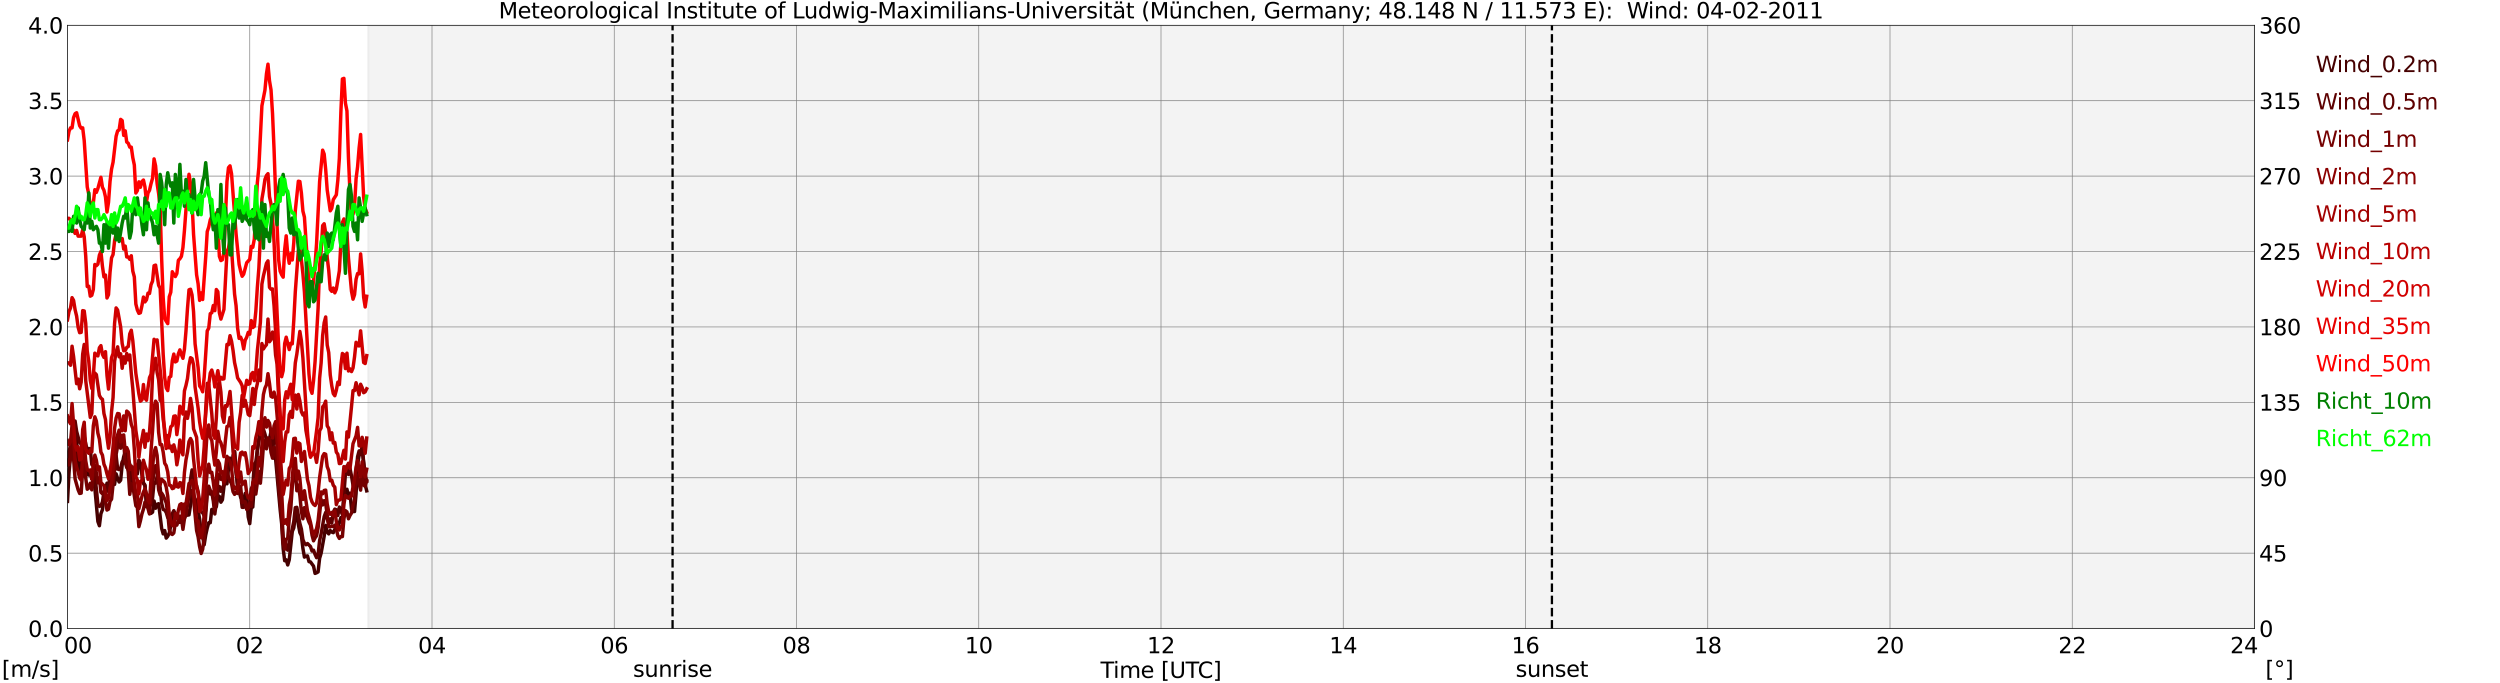<?xml version="1.0" encoding="utf-8" standalone="no"?>
<!DOCTYPE svg PUBLIC "-//W3C//DTD SVG 1.1//EN"
  "http://www.w3.org/Graphics/SVG/1.1/DTD/svg11.dtd">
<svg xmlns:xlink="http://www.w3.org/1999/xlink" width="1085.4pt" height="296.64pt" viewBox="0 0 1085.4 296.64" xmlns="http://www.w3.org/2000/svg" version="1.1">
 <defs>
  <style type="text/css">*{stroke-linejoin: round; stroke-linecap: butt}</style>
 </defs>
 <g id="figure_1">
  <g id="patch_1">
   <path d="M 0 296.64 
L 1085.4 296.64 
L 1085.4 0 
L 0 0 
z
" style="fill: #ffffff"/>
  </g>
  <g id="axes_1">
   <g id="patch_2">
    <path d="M 29.306 272.909 
L 978.814 272.909 
L 978.814 10.976 
L 29.306 10.976 
z
" style="fill: #ffffff"/>
   </g>
   <g id="patch_3">
    <path d="M 159.863 272.909 
L 978.814 272.909 
L 978.814 10.976 
L 159.863 10.976 
z
" clip-path="url(#pe2645fa40d)" style="fill: #d3d3d3; opacity: 0.25; stroke: #d3d3d3; stroke-linejoin: miter"/>
   </g>
   <g id="matplotlib.axis_1">
    <g id="xtick_1">
     <g id="line2d_1">
      <path d="M 29.306 272.909 
L 29.306 10.976 
" clip-path="url(#pe2645fa40d)" style="fill: none; stroke: #808080; stroke-width: 0.3; stroke-linecap: square"/>
     </g>
     <g id="line2d_2"/>
     <g id="text_1">
      <!--    00 -->
      <g transform="translate(18.733 283.627) scale(0.095 -0.095)">
       <defs>
        <path id="DejaVuSans-20" transform="scale(0.016)"/>
        <path id="DejaVuSans-30" d="M 2034 4250 
Q 1547 4250 1301 3770 
Q 1056 3291 1056 2328 
Q 1056 1369 1301 889 
Q 1547 409 2034 409 
Q 2525 409 2770 889 
Q 3016 1369 3016 2328 
Q 3016 3291 2770 3770 
Q 2525 4250 2034 4250 
z
M 2034 4750 
Q 2819 4750 3233 4129 
Q 3647 3509 3647 2328 
Q 3647 1150 3233 529 
Q 2819 -91 2034 -91 
Q 1250 -91 836 529 
Q 422 1150 422 2328 
Q 422 3509 836 4129 
Q 1250 4750 2034 4750 
z
" transform="scale(0.016)"/>
       </defs>
       <use xlink:href="#DejaVuSans-20"/>
       <use xlink:href="#DejaVuSans-20" transform="translate(31.787 0)"/>
       <use xlink:href="#DejaVuSans-20" transform="translate(63.574 0)"/>
       <use xlink:href="#DejaVuSans-30" transform="translate(95.361 0)"/>
       <use xlink:href="#DejaVuSans-30" transform="translate(158.984 0)"/>
      </g>
     </g>
    </g>
    <g id="xtick_2">
     <g id="line2d_3">
      <path d="M 108.431 272.909 
L 108.431 10.976 
" clip-path="url(#pe2645fa40d)" style="fill: none; stroke: #808080; stroke-width: 0.3; stroke-linecap: square"/>
     </g>
     <g id="line2d_4"/>
     <g id="text_2">
      <!-- 02 -->
      <g transform="translate(102.387 283.627) scale(0.095 -0.095)">
       <defs>
        <path id="DejaVuSans-32" d="M 1228 531 
L 3431 531 
L 3431 0 
L 469 0 
L 469 531 
Q 828 903 1448 1529 
Q 2069 2156 2228 2338 
Q 2531 2678 2651 2914 
Q 2772 3150 2772 3378 
Q 2772 3750 2511 3984 
Q 2250 4219 1831 4219 
Q 1534 4219 1204 4116 
Q 875 4013 500 3803 
L 500 4441 
Q 881 4594 1212 4672 
Q 1544 4750 1819 4750 
Q 2544 4750 2975 4387 
Q 3406 4025 3406 3419 
Q 3406 3131 3298 2873 
Q 3191 2616 2906 2266 
Q 2828 2175 2409 1742 
Q 1991 1309 1228 531 
z
" transform="scale(0.016)"/>
       </defs>
       <use xlink:href="#DejaVuSans-30"/>
       <use xlink:href="#DejaVuSans-32" transform="translate(63.623 0)"/>
      </g>
     </g>
    </g>
    <g id="xtick_3">
     <g id="line2d_5">
      <path d="M 187.557 272.909 
L 187.557 10.976 
" clip-path="url(#pe2645fa40d)" style="fill: none; stroke: #808080; stroke-width: 0.3; stroke-linecap: square"/>
     </g>
     <g id="line2d_6"/>
     <g id="text_3">
      <!-- 04 -->
      <g transform="translate(181.513 283.627) scale(0.095 -0.095)">
       <defs>
        <path id="DejaVuSans-34" d="M 2419 4116 
L 825 1625 
L 2419 1625 
L 2419 4116 
z
M 2253 4666 
L 3047 4666 
L 3047 1625 
L 3713 1625 
L 3713 1100 
L 3047 1100 
L 3047 0 
L 2419 0 
L 2419 1100 
L 313 1100 
L 313 1709 
L 2253 4666 
z
" transform="scale(0.016)"/>
       </defs>
       <use xlink:href="#DejaVuSans-30"/>
       <use xlink:href="#DejaVuSans-34" transform="translate(63.623 0)"/>
      </g>
     </g>
    </g>
    <g id="xtick_4">
     <g id="line2d_7">
      <path d="M 266.683 272.909 
L 266.683 10.976 
" clip-path="url(#pe2645fa40d)" style="fill: none; stroke: #808080; stroke-width: 0.3; stroke-linecap: square"/>
     </g>
     <g id="line2d_8"/>
     <g id="text_4">
      <!-- 06 -->
      <g transform="translate(260.638 283.627) scale(0.095 -0.095)">
       <defs>
        <path id="DejaVuSans-36" d="M 2113 2584 
Q 1688 2584 1439 2293 
Q 1191 2003 1191 1497 
Q 1191 994 1439 701 
Q 1688 409 2113 409 
Q 2538 409 2786 701 
Q 3034 994 3034 1497 
Q 3034 2003 2786 2293 
Q 2538 2584 2113 2584 
z
M 3366 4563 
L 3366 3988 
Q 3128 4100 2886 4159 
Q 2644 4219 2406 4219 
Q 1781 4219 1451 3797 
Q 1122 3375 1075 2522 
Q 1259 2794 1537 2939 
Q 1816 3084 2150 3084 
Q 2853 3084 3261 2657 
Q 3669 2231 3669 1497 
Q 3669 778 3244 343 
Q 2819 -91 2113 -91 
Q 1303 -91 875 529 
Q 447 1150 447 2328 
Q 447 3434 972 4092 
Q 1497 4750 2381 4750 
Q 2619 4750 2861 4703 
Q 3103 4656 3366 4563 
z
" transform="scale(0.016)"/>
       </defs>
       <use xlink:href="#DejaVuSans-30"/>
       <use xlink:href="#DejaVuSans-36" transform="translate(63.623 0)"/>
      </g>
     </g>
    </g>
    <g id="xtick_5">
     <g id="line2d_9">
      <path d="M 345.808 272.909 
L 345.808 10.976 
" clip-path="url(#pe2645fa40d)" style="fill: none; stroke: #808080; stroke-width: 0.3; stroke-linecap: square"/>
     </g>
     <g id="line2d_10"/>
     <g id="text_5">
      <!-- 08 -->
      <g transform="translate(339.764 283.627) scale(0.095 -0.095)">
       <defs>
        <path id="DejaVuSans-38" d="M 2034 2216 
Q 1584 2216 1326 1975 
Q 1069 1734 1069 1313 
Q 1069 891 1326 650 
Q 1584 409 2034 409 
Q 2484 409 2743 651 
Q 3003 894 3003 1313 
Q 3003 1734 2745 1975 
Q 2488 2216 2034 2216 
z
M 1403 2484 
Q 997 2584 770 2862 
Q 544 3141 544 3541 
Q 544 4100 942 4425 
Q 1341 4750 2034 4750 
Q 2731 4750 3128 4425 
Q 3525 4100 3525 3541 
Q 3525 3141 3298 2862 
Q 3072 2584 2669 2484 
Q 3125 2378 3379 2068 
Q 3634 1759 3634 1313 
Q 3634 634 3220 271 
Q 2806 -91 2034 -91 
Q 1263 -91 848 271 
Q 434 634 434 1313 
Q 434 1759 690 2068 
Q 947 2378 1403 2484 
z
M 1172 3481 
Q 1172 3119 1398 2916 
Q 1625 2713 2034 2713 
Q 2441 2713 2670 2916 
Q 2900 3119 2900 3481 
Q 2900 3844 2670 4047 
Q 2441 4250 2034 4250 
Q 1625 4250 1398 4047 
Q 1172 3844 1172 3481 
z
" transform="scale(0.016)"/>
       </defs>
       <use xlink:href="#DejaVuSans-30"/>
       <use xlink:href="#DejaVuSans-38" transform="translate(63.623 0)"/>
      </g>
     </g>
    </g>
    <g id="xtick_6">
     <g id="line2d_11">
      <path d="M 424.934 272.909 
L 424.934 10.976 
" clip-path="url(#pe2645fa40d)" style="fill: none; stroke: #808080; stroke-width: 0.3; stroke-linecap: square"/>
     </g>
     <g id="line2d_12"/>
     <g id="text_6">
      <!-- 10 -->
      <g transform="translate(418.89 283.627) scale(0.095 -0.095)">
       <defs>
        <path id="DejaVuSans-31" d="M 794 531 
L 1825 531 
L 1825 4091 
L 703 3866 
L 703 4441 
L 1819 4666 
L 2450 4666 
L 2450 531 
L 3481 531 
L 3481 0 
L 794 0 
L 794 531 
z
" transform="scale(0.016)"/>
       </defs>
       <use xlink:href="#DejaVuSans-31"/>
       <use xlink:href="#DejaVuSans-30" transform="translate(63.623 0)"/>
      </g>
     </g>
    </g>
    <g id="xtick_7">
     <g id="line2d_13">
      <path d="M 504.06 272.909 
L 504.06 10.976 
" clip-path="url(#pe2645fa40d)" style="fill: none; stroke: #808080; stroke-width: 0.3; stroke-linecap: square"/>
     </g>
     <g id="line2d_14"/>
     <g id="text_7">
      <!-- 12 -->
      <g transform="translate(498.015 283.627) scale(0.095 -0.095)">
       <use xlink:href="#DejaVuSans-31"/>
       <use xlink:href="#DejaVuSans-32" transform="translate(63.623 0)"/>
      </g>
     </g>
    </g>
    <g id="xtick_8">
     <g id="line2d_15">
      <path d="M 583.185 272.909 
L 583.185 10.976 
" clip-path="url(#pe2645fa40d)" style="fill: none; stroke: #808080; stroke-width: 0.3; stroke-linecap: square"/>
     </g>
     <g id="line2d_16"/>
     <g id="text_8">
      <!-- 14 -->
      <g transform="translate(577.141 283.627) scale(0.095 -0.095)">
       <use xlink:href="#DejaVuSans-31"/>
       <use xlink:href="#DejaVuSans-34" transform="translate(63.623 0)"/>
      </g>
     </g>
    </g>
    <g id="xtick_9">
     <g id="line2d_17">
      <path d="M 662.311 272.909 
L 662.311 10.976 
" clip-path="url(#pe2645fa40d)" style="fill: none; stroke: #808080; stroke-width: 0.3; stroke-linecap: square"/>
     </g>
     <g id="line2d_18"/>
     <g id="text_9">
      <!-- 16 -->
      <g transform="translate(656.267 283.627) scale(0.095 -0.095)">
       <use xlink:href="#DejaVuSans-31"/>
       <use xlink:href="#DejaVuSans-36" transform="translate(63.623 0)"/>
      </g>
     </g>
    </g>
    <g id="xtick_10">
     <g id="line2d_19">
      <path d="M 741.437 272.909 
L 741.437 10.976 
" clip-path="url(#pe2645fa40d)" style="fill: none; stroke: #808080; stroke-width: 0.3; stroke-linecap: square"/>
     </g>
     <g id="line2d_20"/>
     <g id="text_10">
      <!-- 18 -->
      <g transform="translate(735.392 283.627) scale(0.095 -0.095)">
       <use xlink:href="#DejaVuSans-31"/>
       <use xlink:href="#DejaVuSans-38" transform="translate(63.623 0)"/>
      </g>
     </g>
    </g>
    <g id="xtick_11">
     <g id="line2d_21">
      <path d="M 820.562 272.909 
L 820.562 10.976 
" clip-path="url(#pe2645fa40d)" style="fill: none; stroke: #808080; stroke-width: 0.3; stroke-linecap: square"/>
     </g>
     <g id="line2d_22"/>
     <g id="text_11">
      <!-- 20 -->
      <g transform="translate(814.518 283.627) scale(0.095 -0.095)">
       <use xlink:href="#DejaVuSans-32"/>
       <use xlink:href="#DejaVuSans-30" transform="translate(63.623 0)"/>
      </g>
     </g>
    </g>
    <g id="xtick_12">
     <g id="line2d_23">
      <path d="M 899.688 272.909 
L 899.688 10.976 
" clip-path="url(#pe2645fa40d)" style="fill: none; stroke: #808080; stroke-width: 0.3; stroke-linecap: square"/>
     </g>
     <g id="line2d_24"/>
     <g id="text_12">
      <!-- 22 -->
      <g transform="translate(893.644 283.627) scale(0.095 -0.095)">
       <use xlink:href="#DejaVuSans-32"/>
       <use xlink:href="#DejaVuSans-32" transform="translate(63.623 0)"/>
      </g>
     </g>
    </g>
    <g id="xtick_13">
     <g id="line2d_25">
      <path d="M 978.814 272.909 
L 978.814 10.976 
" clip-path="url(#pe2645fa40d)" style="fill: none; stroke: #808080; stroke-width: 0.3; stroke-linecap: square"/>
     </g>
     <g id="line2d_26"/>
     <g id="text_13">
      <!-- 24    -->
      <g transform="translate(968.241 283.627) scale(0.095 -0.095)">
       <use xlink:href="#DejaVuSans-32"/>
       <use xlink:href="#DejaVuSans-34" transform="translate(63.623 0)"/>
       <use xlink:href="#DejaVuSans-20" transform="translate(127.246 0)"/>
       <use xlink:href="#DejaVuSans-20" transform="translate(159.033 0)"/>
       <use xlink:href="#DejaVuSans-20" transform="translate(190.82 0)"/>
      </g>
     </g>
    </g>
    <g id="text_14">
     <!-- Time [UTC] -->
     <g transform="translate(477.806 294.322) scale(0.095 -0.095)">
      <defs>
       <path id="DejaVuSans-54" d="M -19 4666 
L 3928 4666 
L 3928 4134 
L 2272 4134 
L 2272 0 
L 1638 0 
L 1638 4134 
L -19 4134 
L -19 4666 
z
" transform="scale(0.016)"/>
       <path id="DejaVuSans-69" d="M 603 3500 
L 1178 3500 
L 1178 0 
L 603 0 
L 603 3500 
z
M 603 4863 
L 1178 4863 
L 1178 4134 
L 603 4134 
L 603 4863 
z
" transform="scale(0.016)"/>
       <path id="DejaVuSans-6d" d="M 3328 2828 
Q 3544 3216 3844 3400 
Q 4144 3584 4550 3584 
Q 5097 3584 5394 3201 
Q 5691 2819 5691 2113 
L 5691 0 
L 5113 0 
L 5113 2094 
Q 5113 2597 4934 2840 
Q 4756 3084 4391 3084 
Q 3944 3084 3684 2787 
Q 3425 2491 3425 1978 
L 3425 0 
L 2847 0 
L 2847 2094 
Q 2847 2600 2669 2842 
Q 2491 3084 2119 3084 
Q 1678 3084 1418 2786 
Q 1159 2488 1159 1978 
L 1159 0 
L 581 0 
L 581 3500 
L 1159 3500 
L 1159 2956 
Q 1356 3278 1631 3431 
Q 1906 3584 2284 3584 
Q 2666 3584 2933 3390 
Q 3200 3197 3328 2828 
z
" transform="scale(0.016)"/>
       <path id="DejaVuSans-65" d="M 3597 1894 
L 3597 1613 
L 953 1613 
Q 991 1019 1311 708 
Q 1631 397 2203 397 
Q 2534 397 2845 478 
Q 3156 559 3463 722 
L 3463 178 
Q 3153 47 2828 -22 
Q 2503 -91 2169 -91 
Q 1331 -91 842 396 
Q 353 884 353 1716 
Q 353 2575 817 3079 
Q 1281 3584 2069 3584 
Q 2775 3584 3186 3129 
Q 3597 2675 3597 1894 
z
M 3022 2063 
Q 3016 2534 2758 2815 
Q 2500 3097 2075 3097 
Q 1594 3097 1305 2825 
Q 1016 2553 972 2059 
L 3022 2063 
z
" transform="scale(0.016)"/>
       <path id="DejaVuSans-5b" d="M 550 4863 
L 1875 4863 
L 1875 4416 
L 1125 4416 
L 1125 -397 
L 1875 -397 
L 1875 -844 
L 550 -844 
L 550 4863 
z
" transform="scale(0.016)"/>
       <path id="DejaVuSans-55" d="M 556 4666 
L 1191 4666 
L 1191 1831 
Q 1191 1081 1462 751 
Q 1734 422 2344 422 
Q 2950 422 3222 751 
Q 3494 1081 3494 1831 
L 3494 4666 
L 4128 4666 
L 4128 1753 
Q 4128 841 3676 375 
Q 3225 -91 2344 -91 
Q 1459 -91 1007 375 
Q 556 841 556 1753 
L 556 4666 
z
" transform="scale(0.016)"/>
       <path id="DejaVuSans-43" d="M 4122 4306 
L 4122 3641 
Q 3803 3938 3442 4084 
Q 3081 4231 2675 4231 
Q 1875 4231 1450 3742 
Q 1025 3253 1025 2328 
Q 1025 1406 1450 917 
Q 1875 428 2675 428 
Q 3081 428 3442 575 
Q 3803 722 4122 1019 
L 4122 359 
Q 3791 134 3420 21 
Q 3050 -91 2638 -91 
Q 1578 -91 968 557 
Q 359 1206 359 2328 
Q 359 3453 968 4101 
Q 1578 4750 2638 4750 
Q 3056 4750 3426 4639 
Q 3797 4528 4122 4306 
z
" transform="scale(0.016)"/>
       <path id="DejaVuSans-5d" d="M 1947 4863 
L 1947 -844 
L 622 -844 
L 622 -397 
L 1369 -397 
L 1369 4416 
L 622 4416 
L 622 4863 
L 1947 4863 
z
" transform="scale(0.016)"/>
      </defs>
      <use xlink:href="#DejaVuSans-54"/>
      <use xlink:href="#DejaVuSans-69" transform="translate(57.959 0)"/>
      <use xlink:href="#DejaVuSans-6d" transform="translate(85.742 0)"/>
      <use xlink:href="#DejaVuSans-65" transform="translate(183.154 0)"/>
      <use xlink:href="#DejaVuSans-20" transform="translate(244.678 0)"/>
      <use xlink:href="#DejaVuSans-5b" transform="translate(276.465 0)"/>
      <use xlink:href="#DejaVuSans-55" transform="translate(315.479 0)"/>
      <use xlink:href="#DejaVuSans-54" transform="translate(388.672 0)"/>
      <use xlink:href="#DejaVuSans-43" transform="translate(443.881 0)"/>
      <use xlink:href="#DejaVuSans-5d" transform="translate(513.705 0)"/>
     </g>
    </g>
   </g>
   <g id="matplotlib.axis_2">
    <g id="ytick_1">
     <g id="line2d_27">
      <path d="M 29.306 272.909 
L 978.814 272.909 
" clip-path="url(#pe2645fa40d)" style="fill: none; stroke: #808080; stroke-width: 0.3; stroke-linecap: square"/>
     </g>
     <g id="line2d_28"/>
     <g id="text_15">
      <!-- 0.0 -->
      <g transform="translate(12.198 276.518) scale(0.095 -0.095)">
       <defs>
        <path id="DejaVuSans-2e" d="M 684 794 
L 1344 794 
L 1344 0 
L 684 0 
L 684 794 
z
" transform="scale(0.016)"/>
       </defs>
       <use xlink:href="#DejaVuSans-30"/>
       <use xlink:href="#DejaVuSans-2e" transform="translate(63.623 0)"/>
       <use xlink:href="#DejaVuSans-30" transform="translate(95.41 0)"/>
      </g>
     </g>
    </g>
    <g id="ytick_2">
     <g id="line2d_29">
      <path d="M 29.306 240.167 
L 978.814 240.167 
" clip-path="url(#pe2645fa40d)" style="fill: none; stroke: #808080; stroke-width: 0.3; stroke-linecap: square"/>
     </g>
     <g id="line2d_30"/>
     <g id="text_16">
      <!-- 0.5 -->
      <g transform="translate(12.198 243.776) scale(0.095 -0.095)">
       <defs>
        <path id="DejaVuSans-35" d="M 691 4666 
L 3169 4666 
L 3169 4134 
L 1269 4134 
L 1269 2991 
Q 1406 3038 1543 3061 
Q 1681 3084 1819 3084 
Q 2600 3084 3056 2656 
Q 3513 2228 3513 1497 
Q 3513 744 3044 326 
Q 2575 -91 1722 -91 
Q 1428 -91 1123 -41 
Q 819 9 494 109 
L 494 744 
Q 775 591 1075 516 
Q 1375 441 1709 441 
Q 2250 441 2565 725 
Q 2881 1009 2881 1497 
Q 2881 1984 2565 2268 
Q 2250 2553 1709 2553 
Q 1456 2553 1204 2497 
Q 953 2441 691 2322 
L 691 4666 
z
" transform="scale(0.016)"/>
       </defs>
       <use xlink:href="#DejaVuSans-30"/>
       <use xlink:href="#DejaVuSans-2e" transform="translate(63.623 0)"/>
       <use xlink:href="#DejaVuSans-35" transform="translate(95.41 0)"/>
      </g>
     </g>
    </g>
    <g id="ytick_3">
     <g id="line2d_31">
      <path d="M 29.306 207.426 
L 978.814 207.426 
" clip-path="url(#pe2645fa40d)" style="fill: none; stroke: #808080; stroke-width: 0.3; stroke-linecap: square"/>
     </g>
     <g id="line2d_32"/>
     <g id="text_17">
      <!-- 1.0 -->
      <g transform="translate(12.198 211.035) scale(0.095 -0.095)">
       <use xlink:href="#DejaVuSans-31"/>
       <use xlink:href="#DejaVuSans-2e" transform="translate(63.623 0)"/>
       <use xlink:href="#DejaVuSans-30" transform="translate(95.41 0)"/>
      </g>
     </g>
    </g>
    <g id="ytick_4">
     <g id="line2d_33">
      <path d="M 29.306 174.684 
L 978.814 174.684 
" clip-path="url(#pe2645fa40d)" style="fill: none; stroke: #808080; stroke-width: 0.3; stroke-linecap: square"/>
     </g>
     <g id="line2d_34"/>
     <g id="text_18">
      <!-- 1.5 -->
      <g transform="translate(12.198 178.293) scale(0.095 -0.095)">
       <use xlink:href="#DejaVuSans-31"/>
       <use xlink:href="#DejaVuSans-2e" transform="translate(63.623 0)"/>
       <use xlink:href="#DejaVuSans-35" transform="translate(95.41 0)"/>
      </g>
     </g>
    </g>
    <g id="ytick_5">
     <g id="line2d_35">
      <path d="M 29.306 141.942 
L 978.814 141.942 
" clip-path="url(#pe2645fa40d)" style="fill: none; stroke: #808080; stroke-width: 0.3; stroke-linecap: square"/>
     </g>
     <g id="line2d_36"/>
     <g id="text_19">
      <!-- 2.0 -->
      <g transform="translate(12.198 145.551) scale(0.095 -0.095)">
       <use xlink:href="#DejaVuSans-32"/>
       <use xlink:href="#DejaVuSans-2e" transform="translate(63.623 0)"/>
       <use xlink:href="#DejaVuSans-30" transform="translate(95.41 0)"/>
      </g>
     </g>
    </g>
    <g id="ytick_6">
     <g id="line2d_37">
      <path d="M 29.306 109.201 
L 978.814 109.201 
" clip-path="url(#pe2645fa40d)" style="fill: none; stroke: #808080; stroke-width: 0.3; stroke-linecap: square"/>
     </g>
     <g id="line2d_38"/>
     <g id="text_20">
      <!-- 2.5 -->
      <g transform="translate(12.198 112.81) scale(0.095 -0.095)">
       <use xlink:href="#DejaVuSans-32"/>
       <use xlink:href="#DejaVuSans-2e" transform="translate(63.623 0)"/>
       <use xlink:href="#DejaVuSans-35" transform="translate(95.41 0)"/>
      </g>
     </g>
    </g>
    <g id="ytick_7">
     <g id="line2d_39">
      <path d="M 29.306 76.459 
L 978.814 76.459 
" clip-path="url(#pe2645fa40d)" style="fill: none; stroke: #808080; stroke-width: 0.3; stroke-linecap: square"/>
     </g>
     <g id="line2d_40"/>
     <g id="text_21">
      <!-- 3.0 -->
      <g transform="translate(12.198 80.068) scale(0.095 -0.095)">
       <defs>
        <path id="DejaVuSans-33" d="M 2597 2516 
Q 3050 2419 3304 2112 
Q 3559 1806 3559 1356 
Q 3559 666 3084 287 
Q 2609 -91 1734 -91 
Q 1441 -91 1130 -33 
Q 819 25 488 141 
L 488 750 
Q 750 597 1062 519 
Q 1375 441 1716 441 
Q 2309 441 2620 675 
Q 2931 909 2931 1356 
Q 2931 1769 2642 2001 
Q 2353 2234 1838 2234 
L 1294 2234 
L 1294 2753 
L 1863 2753 
Q 2328 2753 2575 2939 
Q 2822 3125 2822 3475 
Q 2822 3834 2567 4026 
Q 2313 4219 1838 4219 
Q 1578 4219 1281 4162 
Q 984 4106 628 3988 
L 628 4550 
Q 988 4650 1302 4700 
Q 1616 4750 1894 4750 
Q 2613 4750 3031 4423 
Q 3450 4097 3450 3541 
Q 3450 3153 3228 2886 
Q 3006 2619 2597 2516 
z
" transform="scale(0.016)"/>
       </defs>
       <use xlink:href="#DejaVuSans-33"/>
       <use xlink:href="#DejaVuSans-2e" transform="translate(63.623 0)"/>
       <use xlink:href="#DejaVuSans-30" transform="translate(95.41 0)"/>
      </g>
     </g>
    </g>
    <g id="ytick_8">
     <g id="line2d_41">
      <path d="M 29.306 43.717 
L 978.814 43.717 
" clip-path="url(#pe2645fa40d)" style="fill: none; stroke: #808080; stroke-width: 0.3; stroke-linecap: square"/>
     </g>
     <g id="line2d_42"/>
     <g id="text_22">
      <!-- 3.5 -->
      <g transform="translate(12.198 47.327) scale(0.095 -0.095)">
       <use xlink:href="#DejaVuSans-33"/>
       <use xlink:href="#DejaVuSans-2e" transform="translate(63.623 0)"/>
       <use xlink:href="#DejaVuSans-35" transform="translate(95.41 0)"/>
      </g>
     </g>
    </g>
    <g id="ytick_9">
     <g id="line2d_43">
      <path d="M 29.306 10.976 
L 978.814 10.976 
" clip-path="url(#pe2645fa40d)" style="fill: none; stroke: #808080; stroke-width: 0.3; stroke-linecap: square"/>
     </g>
     <g id="line2d_44"/>
     <g id="text_23">
      <!-- 4.0 -->
      <g transform="translate(12.198 14.585) scale(0.095 -0.095)">
       <use xlink:href="#DejaVuSans-34"/>
       <use xlink:href="#DejaVuSans-2e" transform="translate(63.623 0)"/>
       <use xlink:href="#DejaVuSans-30" transform="translate(95.41 0)"/>
      </g>
     </g>
    </g>
   </g>
   <g id="line2d_45">
    <path d="M 292.003 272.909 
L 292.003 10.976 
" clip-path="url(#pe2645fa40d)" style="fill: none; stroke-dasharray: 3.7,1.6; stroke-dashoffset: 0; stroke: #000000"/>
   </g>
   <g id="line2d_46">
    <path d="M 673.784 272.909 
L 673.784 10.976 
" clip-path="url(#pe2645fa40d)" style="fill: none; stroke-dasharray: 3.7,1.6; stroke-dashoffset: 0; stroke: #000000"/>
   </g>
   <g id="line2d_47">
    <path d="M 29.306 217.685 
L 29.965 205.297 
L 30.625 197.21 
L 31.943 190.269 
L 32.603 184.768 
L 33.262 191.448 
L 33.921 201.532 
L 34.581 204.151 
L 35.24 199.568 
L 35.9 202.58 
L 36.559 200.484 
L 37.218 203.627 
L 37.878 205.985 
L 38.537 206.247 
L 39.197 204.937 
L 39.856 207.818 
L 40.515 207.818 
L 41.175 211.878 
L 42.493 226.416 
L 43.153 228.249 
L 43.812 223.011 
L 44.472 221.308 
L 45.131 216.2 
L 45.79 213.319 
L 46.45 209.783 
L 47.109 211.878 
L 47.768 208.342 
L 48.428 207.687 
L 49.087 207.426 
L 49.747 210.307 
L 50.406 205.723 
L 51.065 207.687 
L 51.725 209.259 
L 52.384 208.473 
L 53.043 201.794 
L 53.703 198.258 
L 54.362 196.293 
L 55.022 201.532 
L 55.681 199.437 
L 56.34 201.532 
L 57 209.652 
L 57.659 209.652 
L 58.319 204.937 
L 58.978 203.497 
L 59.637 205.723 
L 60.297 199.96 
L 61.615 203.758 
L 62.275 209.652 
L 62.934 210.569 
L 63.594 219.998 
L 64.253 218.427 
L 64.912 222.749 
L 65.572 222.88 
L 66.231 222.356 
L 66.89 217.51 
L 67.55 220.653 
L 68.209 218.951 
L 68.869 218.689 
L 70.187 229.428 
L 70.847 231.785 
L 71.506 230.345 
L 72.166 233.619 
L 72.825 232.833 
L 73.484 231.392 
L 74.144 228.249 
L 74.803 226.416 
L 75.462 222.487 
L 76.781 224.451 
L 77.441 226.023 
L 78.1 226.547 
L 78.759 224.189 
L 79.419 224.844 
L 80.078 223.665 
L 80.737 220.391 
L 81.397 223.665 
L 82.056 223.534 
L 83.375 215.153 
L 84.034 215.676 
L 84.694 216.593 
L 85.353 217.903 
L 86.672 225.368 
L 87.331 230.869 
L 87.991 232.964 
L 88.65 236.5 
L 89.309 232.309 
L 89.969 229.297 
L 90.628 226.94 
L 91.288 226.94 
L 91.947 221.177 
L 92.606 221.701 
L 93.266 220.653 
L 93.925 219.998 
L 94.584 215.153 
L 95.244 215.545 
L 95.903 218.034 
L 96.563 216.986 
L 97.222 211.355 
L 97.881 207.687 
L 98.541 210.045 
L 99.2 203.366 
L 99.86 202.187 
L 100.519 203.627 
L 101.178 197.734 
L 101.838 196.162 
L 103.156 211.485 
L 103.816 213.188 
L 104.475 215.938 
L 105.135 216.593 
L 105.794 216.986 
L 106.453 214.236 
L 107.113 216.069 
L 107.772 224.451 
L 108.431 227.332 
L 109.091 220.391 
L 109.75 220.129 
L 110.41 210.569 
L 111.069 204.413 
L 111.728 195.508 
L 112.388 191.317 
L 113.047 188.697 
L 113.707 189.221 
L 114.366 191.84 
L 115.025 192.757 
L 115.685 192.495 
L 116.344 190.924 
L 117.003 190.793 
L 117.663 187.257 
L 118.322 190.924 
L 118.982 198.913 
L 119.641 199.175 
L 121.619 221.177 
L 122.278 227.332 
L 122.938 238.203 
L 123.597 243.441 
L 124.257 243.048 
L 124.916 245.275 
L 125.575 243.048 
L 126.894 230.738 
L 127.553 229.166 
L 128.213 224.058 
L 128.872 221.832 
L 129.532 227.725 
L 130.191 231.261 
L 130.85 232.571 
L 131.51 238.072 
L 132.169 241.87 
L 132.829 241.477 
L 133.488 241.346 
L 134.147 243.834 
L 134.807 243.965 
L 136.125 245.799 
L 136.785 248.942 
L 137.444 248.68 
L 138.104 248.287 
L 138.763 242.394 
L 139.422 240.167 
L 140.741 232.833 
L 141.4 228.118 
L 142.06 231 
L 142.719 231.785 
L 143.379 230.345 
L 144.038 231 
L 144.697 231.261 
L 145.357 229.821 
L 146.016 229.166 
L 146.676 229.297 
L 147.994 224.713 
L 148.654 225.892 
L 149.313 215.938 
L 149.972 213.319 
L 150.632 212.402 
L 151.291 215.414 
L 151.951 214.105 
L 152.61 221.046 
L 153.269 222.094 
L 153.929 222.094 
L 154.588 214.236 
L 155.247 201.794 
L 155.907 197.603 
L 156.566 195.9 
L 157.226 194.722 
L 157.885 201.139 
L 158.544 210.372 
L 159.204 213.101 
L 159.204 213.101 
" clip-path="url(#pe2645fa40d)" style="fill: none; stroke: #460000; stroke-width: 1.5; stroke-linecap: square"/>
   </g>
   <g id="line2d_48">
    <path d="M 29.306 201.969 
L 29.965 196.457 
L 31.943 185.554 
L 32.603 182.804 
L 33.262 187.257 
L 34.581 192.233 
L 35.24 192.757 
L 35.9 194.984 
L 36.559 189.483 
L 37.878 195.639 
L 38.537 194.722 
L 39.197 194.853 
L 39.856 201.663 
L 40.515 202.318 
L 41.175 205.723 
L 42.493 218.951 
L 43.153 219.867 
L 43.812 219.605 
L 44.472 217.903 
L 45.131 213.712 
L 45.79 214.236 
L 46.45 211.093 
L 47.109 213.319 
L 47.768 204.544 
L 48.428 205.592 
L 49.087 203.497 
L 49.747 204.282 
L 50.406 197.734 
L 51.065 203.627 
L 51.725 203.889 
L 52.384 203.366 
L 53.043 200.484 
L 53.703 200.091 
L 54.362 200.615 
L 55.022 202.973 
L 56.34 203.497 
L 57 209.259 
L 57.659 208.342 
L 58.319 203.104 
L 58.978 201.794 
L 59.637 204.282 
L 60.297 199.829 
L 60.956 201.139 
L 61.615 206.116 
L 62.275 209.783 
L 62.934 210.962 
L 63.594 217.248 
L 64.253 216.593 
L 64.912 219.736 
L 65.572 218.951 
L 66.231 216.2 
L 66.89 209.39 
L 67.55 209.783 
L 68.209 207.033 
L 68.869 208.211 
L 69.528 211.616 
L 70.187 218.558 
L 70.847 221.177 
L 71.506 221.439 
L 72.166 222.487 
L 72.825 224.713 
L 73.484 224.844 
L 74.144 224.189 
L 75.462 221.701 
L 76.781 224.713 
L 77.441 225.237 
L 78.1 226.809 
L 78.759 225.106 
L 79.419 226.547 
L 80.078 223.927 
L 80.737 220.784 
L 81.397 216.855 
L 82.056 216.069 
L 82.716 208.08 
L 83.375 204.02 
L 84.034 205.723 
L 84.694 211.747 
L 85.353 210.831 
L 86.013 213.45 
L 87.331 222.225 
L 87.991 222.618 
L 88.65 223.927 
L 89.309 221.57 
L 89.969 213.319 
L 90.628 212.271 
L 91.288 214.498 
L 91.947 213.712 
L 92.606 217.51 
L 93.266 223.142 
L 94.584 213.319 
L 95.244 211.224 
L 95.903 213.319 
L 96.563 211.747 
L 97.222 210.569 
L 97.881 204.02 
L 98.541 206.64 
L 99.2 198.913 
L 99.86 198.913 
L 100.519 201.663 
L 101.178 200.615 
L 101.838 196.031 
L 102.497 205.461 
L 103.156 210.438 
L 103.816 210.962 
L 104.475 214.498 
L 105.135 220.26 
L 105.794 220.26 
L 106.453 217.772 
L 107.113 219.213 
L 107.772 219.736 
L 108.431 218.165 
L 109.091 212.14 
L 109.75 210.962 
L 110.41 201.401 
L 111.069 200.484 
L 112.388 190.531 
L 113.047 186.995 
L 113.707 188.828 
L 114.366 186.34 
L 115.025 188.435 
L 115.685 190.924 
L 117.003 192.102 
L 117.663 191.448 
L 118.322 193.936 
L 118.982 191.84 
L 119.641 188.304 
L 120.3 193.805 
L 120.96 204.02 
L 121.619 209.652 
L 122.938 233.095 
L 123.597 235.976 
L 124.257 236.5 
L 124.916 238.857 
L 127.553 226.416 
L 128.213 220.391 
L 128.872 220.26 
L 130.191 227.201 
L 130.85 229.69 
L 131.51 234.274 
L 132.169 235.845 
L 132.829 236.5 
L 133.488 235.976 
L 134.807 237.286 
L 135.466 239.25 
L 136.125 238.857 
L 136.785 240.691 
L 137.444 242.132 
L 138.104 240.691 
L 138.763 234.667 
L 139.422 231.785 
L 140.741 224.32 
L 141.4 222.487 
L 142.06 225.237 
L 142.719 227.201 
L 143.379 225.237 
L 144.038 227.071 
L 144.697 222.356 
L 145.357 221.046 
L 146.016 221.308 
L 146.676 223.796 
L 147.335 220.129 
L 148.654 223.403 
L 149.972 205.723 
L 150.632 202.318 
L 151.291 205.985 
L 151.951 203.366 
L 152.61 206.64 
L 153.269 210.7 
L 153.929 212.664 
L 155.247 198.258 
L 155.907 195.769 
L 156.566 197.341 
L 157.226 193.674 
L 157.885 200.615 
L 158.544 205.788 
L 159.204 208.953 
L 159.204 208.953 
" clip-path="url(#pe2645fa40d)" style="fill: none; stroke: #5d0000; stroke-width: 1.5; stroke-linecap: square"/>
   </g>
   <g id="line2d_49">
    <path d="M 29.306 199.786 
L 29.965 201.696 
L 30.625 199.175 
L 31.284 192.626 
L 31.943 199.044 
L 32.603 207.949 
L 33.921 212.664 
L 34.581 214.236 
L 35.24 214.105 
L 35.9 203.758 
L 36.559 200.091 
L 37.218 207.556 
L 37.878 212.402 
L 38.537 211.878 
L 39.197 209.783 
L 39.856 212.664 
L 40.515 206.247 
L 41.175 202.056 
L 41.834 205.33 
L 42.493 209.652 
L 43.153 207.426 
L 43.812 213.712 
L 44.472 214.367 
L 45.131 213.45 
L 46.45 221.439 
L 47.109 221.046 
L 47.768 217.641 
L 48.428 216.724 
L 50.406 197.341 
L 51.725 190.138 
L 52.384 194.591 
L 53.043 191.186 
L 53.703 191.84 
L 54.362 200.615 
L 55.022 201.663 
L 55.681 204.806 
L 56.34 214.629 
L 57 210.045 
L 57.659 210.962 
L 58.978 219.605 
L 59.637 220.26 
L 60.297 228.642 
L 60.956 226.154 
L 61.615 223.142 
L 62.275 221.046 
L 62.934 218.034 
L 63.594 217.903 
L 64.253 220.784 
L 64.912 223.142 
L 65.572 213.057 
L 66.231 210.307 
L 66.89 204.413 
L 67.55 202.187 
L 68.209 204.413 
L 68.869 212.664 
L 69.528 214.891 
L 70.187 214.105 
L 70.847 215.153 
L 72.166 218.296 
L 72.825 222.749 
L 73.484 229.821 
L 74.144 231.654 
L 74.803 232.047 
L 75.462 231.392 
L 76.122 226.94 
L 76.781 227.987 
L 78.1 224.058 
L 78.759 224.844 
L 79.419 229.821 
L 80.078 225.237 
L 80.737 223.665 
L 82.056 214.891 
L 83.375 212.926 
L 84.034 216.462 
L 85.353 230.345 
L 86.013 233.095 
L 86.672 237.417 
L 87.331 240.298 
L 87.991 238.465 
L 88.65 233.226 
L 89.969 214.236 
L 90.628 211.093 
L 91.288 212.926 
L 91.947 213.581 
L 92.606 215.938 
L 93.266 221.046 
L 93.925 217.248 
L 94.584 207.818 
L 95.244 205.854 
L 95.903 208.08 
L 96.563 207.164 
L 97.222 209.914 
L 97.881 208.211 
L 98.541 204.282 
L 99.2 207.164 
L 99.86 208.866 
L 100.519 209.914 
L 101.178 213.45 
L 101.838 214.629 
L 102.497 213.712 
L 103.156 214.236 
L 103.816 211.224 
L 104.475 211.224 
L 105.135 218.165 
L 105.794 217.641 
L 106.453 218.034 
L 107.113 221.177 
L 107.772 220.653 
L 108.431 218.427 
L 109.091 219.867 
L 109.75 212.795 
L 110.41 211.093 
L 111.069 214.498 
L 112.388 204.675 
L 113.047 209.783 
L 113.707 202.449 
L 114.366 193.543 
L 115.025 191.186 
L 115.685 194.853 
L 116.344 190.138 
L 117.003 190.531 
L 117.663 196.424 
L 118.322 198.913 
L 118.982 194.198 
L 119.641 194.591 
L 120.96 210.7 
L 122.278 224.844 
L 122.938 235.845 
L 123.597 238.465 
L 124.257 234.143 
L 124.916 233.75 
L 125.575 225.368 
L 126.235 221.046 
L 126.894 211.224 
L 127.553 204.413 
L 128.213 204.02 
L 128.872 213.057 
L 129.532 210.569 
L 130.191 215.153 
L 130.85 222.094 
L 131.51 225.237 
L 132.169 220.391 
L 132.829 223.534 
L 133.488 224.844 
L 134.147 226.678 
L 134.807 227.987 
L 135.466 232.309 
L 136.125 234.798 
L 136.785 233.488 
L 137.444 232.571 
L 138.104 229.166 
L 139.422 216.855 
L 140.082 219.213 
L 140.741 217.379 
L 141.4 218.558 
L 142.719 228.642 
L 143.379 228.773 
L 144.038 228.38 
L 144.697 228.642 
L 145.357 227.987 
L 146.016 229.69 
L 146.676 232.571 
L 147.335 233.75 
L 147.994 232.964 
L 148.654 232.964 
L 149.313 225.237 
L 149.972 221.701 
L 150.632 222.225 
L 151.291 225.237 
L 151.951 223.796 
L 152.61 222.749 
L 153.269 219.213 
L 153.929 216.855 
L 154.588 208.211 
L 155.247 206.378 
L 155.907 210.045 
L 156.566 212.795 
L 157.226 205.068 
L 157.885 210.569 
L 158.544 211.191 
L 159.204 208.735 
L 159.204 208.735 
" clip-path="url(#pe2645fa40d)" style="fill: none; stroke: #740000; stroke-width: 1.5; stroke-linecap: square"/>
   </g>
   <g id="line2d_50">
    <path d="M 29.306 191.273 
L 29.965 193.019 
L 30.625 191.71 
L 31.284 184.506 
L 31.943 189.876 
L 32.603 199.698 
L 33.262 202.842 
L 33.921 204.806 
L 34.581 207.556 
L 35.24 208.473 
L 35.9 197.472 
L 36.559 192.626 
L 37.218 200.091 
L 37.878 203.758 
L 38.537 204.413 
L 39.197 204.02 
L 39.856 208.08 
L 40.515 201.139 
L 41.175 197.603 
L 41.834 199.829 
L 42.493 203.889 
L 43.153 202.711 
L 43.812 209.521 
L 45.131 210.831 
L 45.79 214.367 
L 46.45 217.248 
L 47.109 216.331 
L 47.768 211.878 
L 48.428 209.39 
L 49.747 196.817 
L 50.406 190.793 
L 51.725 186.733 
L 52.384 191.84 
L 53.043 189.09 
L 53.703 188.828 
L 54.362 195.9 
L 55.022 194.329 
L 55.681 195.9 
L 56.34 203.889 
L 57 202.318 
L 57.659 203.889 
L 58.319 209.783 
L 58.978 214.367 
L 59.637 214.629 
L 60.297 220.784 
L 61.615 215.545 
L 62.275 213.581 
L 62.934 212.271 
L 63.594 214.367 
L 64.253 217.117 
L 64.912 218.296 
L 65.572 207.818 
L 66.231 202.842 
L 66.89 196.293 
L 67.55 194.329 
L 68.209 197.734 
L 68.869 207.033 
L 69.528 210.438 
L 70.187 208.08 
L 71.506 209.39 
L 72.166 211.485 
L 72.825 215.414 
L 73.484 223.272 
L 74.144 226.023 
L 74.803 228.118 
L 75.462 228.38 
L 76.122 223.011 
L 76.781 224.975 
L 77.441 221.57 
L 78.1 219.082 
L 78.759 218.689 
L 79.419 225.106 
L 80.078 218.82 
L 80.737 218.82 
L 82.056 209.914 
L 82.716 209.783 
L 83.375 208.604 
L 84.034 212.14 
L 85.353 226.023 
L 86.013 226.154 
L 86.672 231.261 
L 87.331 233.488 
L 87.991 230.083 
L 88.65 223.534 
L 89.309 212.795 
L 89.969 204.413 
L 90.628 201.532 
L 91.288 205.199 
L 91.947 205.068 
L 92.606 209.39 
L 93.266 214.629 
L 93.925 208.604 
L 94.584 199.96 
L 95.244 201.27 
L 95.903 205.33 
L 96.563 204.806 
L 97.222 209.128 
L 98.541 198.127 
L 99.2 199.698 
L 99.86 200.222 
L 100.519 202.973 
L 101.178 210.569 
L 101.838 212.271 
L 102.497 211.485 
L 103.156 213.188 
L 103.816 207.164 
L 104.475 204.937 
L 105.135 210.438 
L 105.794 209.521 
L 106.453 208.866 
L 107.113 214.236 
L 107.772 216.2 
L 108.431 215.414 
L 109.091 216.855 
L 109.75 209.521 
L 110.41 208.342 
L 111.069 209.783 
L 112.388 198.651 
L 113.047 202.318 
L 114.366 184.244 
L 115.025 181.363 
L 115.685 185.423 
L 116.344 182.542 
L 117.003 183.721 
L 117.663 187.781 
L 118.322 190.138 
L 118.982 184.899 
L 119.641 183.066 
L 120.96 199.829 
L 121.619 204.937 
L 122.278 213.45 
L 122.938 226.94 
L 123.597 227.201 
L 124.257 225.63 
L 124.916 227.856 
L 125.575 219.213 
L 126.235 215.807 
L 127.553 199.306 
L 128.213 199.044 
L 128.872 208.08 
L 129.532 204.544 
L 130.191 207.818 
L 130.85 215.153 
L 131.51 216.855 
L 132.169 213.057 
L 133.488 221.832 
L 134.807 226.809 
L 135.466 230.083 
L 136.125 232.178 
L 137.444 229.559 
L 138.104 226.023 
L 139.422 213.581 
L 140.082 214.367 
L 140.741 212.926 
L 141.4 212.795 
L 142.06 218.82 
L 142.719 222.225 
L 143.379 223.272 
L 144.038 222.487 
L 144.697 223.927 
L 145.357 221.832 
L 146.016 226.416 
L 146.676 229.297 
L 147.335 230.083 
L 147.994 228.642 
L 148.654 228.38 
L 149.313 218.82 
L 149.972 215.153 
L 151.291 216.331 
L 151.951 215.414 
L 152.61 215.414 
L 153.269 211.224 
L 153.929 207.949 
L 154.588 202.842 
L 155.247 199.96 
L 155.907 204.02 
L 156.566 206.902 
L 157.226 200.484 
L 157.885 205.068 
L 158.544 207.098 
L 159.204 203.715 
L 159.204 203.715 
" clip-path="url(#pe2645fa40d)" style="fill: none; stroke: #8b0000; stroke-width: 1.5; stroke-linecap: square"/>
   </g>
   <g id="line2d_51">
    <path d="M 29.306 180.577 
L 29.965 182.869 
L 30.625 183.983 
L 31.284 175.208 
L 32.603 193.281 
L 33.262 195.377 
L 33.921 193.936 
L 34.581 199.698 
L 35.24 199.306 
L 35.9 186.471 
L 36.559 183.328 
L 37.218 194.853 
L 37.878 196.162 
L 38.537 196.817 
L 39.197 195.377 
L 39.856 196.162 
L 40.515 184.899 
L 41.175 180.97 
L 41.834 182.804 
L 42.493 188.042 
L 43.153 190.662 
L 43.812 196.293 
L 44.472 197.603 
L 45.131 201.532 
L 45.79 203.104 
L 46.45 205.723 
L 47.109 207.818 
L 47.768 204.806 
L 48.428 200.222 
L 49.087 193.936 
L 49.747 185.947 
L 50.406 181.494 
L 51.065 179.53 
L 51.725 179.661 
L 52.384 184.375 
L 53.043 186.995 
L 53.703 180.577 
L 54.362 186.995 
L 55.022 178.482 
L 55.681 179.006 
L 56.34 180.184 
L 57 184.244 
L 57.659 186.078 
L 58.319 195.115 
L 58.978 206.902 
L 59.637 208.342 
L 60.297 214.367 
L 60.956 208.997 
L 61.615 208.604 
L 62.275 199.829 
L 62.934 202.187 
L 63.594 203.889 
L 64.253 208.08 
L 64.912 206.902 
L 65.572 195.639 
L 66.231 186.995 
L 66.89 176.648 
L 67.55 174.16 
L 68.209 175.208 
L 68.869 187.781 
L 69.528 193.019 
L 70.187 193.019 
L 70.847 196.293 
L 71.506 201.139 
L 72.166 202.187 
L 72.825 204.937 
L 73.484 210.569 
L 74.144 210.831 
L 74.803 212.14 
L 75.462 211.878 
L 76.122 207.687 
L 76.781 211.224 
L 77.441 211.485 
L 78.1 209.521 
L 78.759 209.783 
L 79.419 214.236 
L 80.078 205.068 
L 80.737 199.698 
L 81.397 196.293 
L 82.056 191.71 
L 82.716 190.4 
L 83.375 191.71 
L 84.034 199.306 
L 85.353 211.485 
L 86.013 214.105 
L 86.672 222.094 
L 87.331 221.177 
L 87.991 216.724 
L 88.65 207.818 
L 89.969 186.864 
L 90.628 184.506 
L 91.288 189.876 
L 91.947 191.186 
L 92.606 197.079 
L 93.266 201.925 
L 93.925 196.293 
L 94.584 187.257 
L 95.244 191.055 
L 95.903 192.233 
L 96.563 194.722 
L 97.222 198.258 
L 97.881 191.055 
L 98.541 185.161 
L 99.2 184.899 
L 99.86 181.232 
L 100.519 186.209 
L 101.178 196.031 
L 101.838 201.401 
L 102.497 204.02 
L 103.156 207.164 
L 103.816 200.615 
L 104.475 196.686 
L 105.135 196.293 
L 105.794 197.472 
L 106.453 196.555 
L 107.113 200.222 
L 107.772 205.592 
L 108.431 204.413 
L 109.091 203.627 
L 109.75 193.936 
L 110.41 194.591 
L 111.069 190.007 
L 111.728 187.388 
L 112.388 183.066 
L 113.047 188.697 
L 113.707 178.613 
L 114.366 171.279 
L 115.025 168.528 
L 115.685 167.088 
L 116.344 162.242 
L 117.003 166.433 
L 117.663 172.065 
L 118.322 172.457 
L 118.982 170.231 
L 119.641 172.588 
L 121.619 196.031 
L 122.278 206.247 
L 122.938 214.629 
L 123.597 211.093 
L 124.257 208.473 
L 124.916 210.569 
L 125.575 203.366 
L 126.235 202.318 
L 126.894 198.258 
L 127.553 190.4 
L 128.213 190.269 
L 128.872 196.686 
L 129.532 192.233 
L 130.191 192.626 
L 130.85 200.353 
L 132.169 196.031 
L 133.488 208.211 
L 134.147 210.831 
L 134.807 215.938 
L 135.466 217.903 
L 136.125 218.951 
L 136.785 219.474 
L 137.444 218.427 
L 138.104 213.843 
L 138.763 207.295 
L 140.082 198.127 
L 140.741 196.948 
L 141.4 197.21 
L 142.06 202.58 
L 142.719 204.282 
L 143.379 208.735 
L 144.038 208.473 
L 144.697 210.7 
L 145.357 211.485 
L 146.016 219.082 
L 146.676 217.248 
L 147.335 217.117 
L 147.994 216.724 
L 149.313 202.58 
L 149.972 204.544 
L 150.632 202.58 
L 151.291 201.139 
L 151.951 203.366 
L 153.269 192.626 
L 154.588 189.221 
L 155.247 185.554 
L 155.907 193.543 
L 156.566 193.674 
L 157.226 189.876 
L 157.885 192.626 
L 158.544 196.784 
L 159.204 190.182 
L 159.204 190.182 
" clip-path="url(#pe2645fa40d)" style="fill: none; stroke: #a20000; stroke-width: 1.5; stroke-linecap: square"/>
   </g>
   <g id="line2d_52">
    <path d="M 29.306 157.44 
L 29.965 157.658 
L 30.625 158.575 
L 31.284 150.324 
L 31.943 154.777 
L 33.262 166.564 
L 33.921 164.599 
L 34.581 168.79 
L 35.24 165.909 
L 35.9 153.729 
L 36.559 149.538 
L 37.218 165.254 
L 39.197 181.232 
L 39.856 179.53 
L 40.515 164.207 
L 41.175 161.98 
L 41.834 162.635 
L 43.153 171.672 
L 43.812 172.85 
L 44.472 173.374 
L 45.131 179.53 
L 45.79 182.149 
L 46.45 189.876 
L 47.109 194.591 
L 47.768 189.745 
L 48.428 178.744 
L 49.087 172.588 
L 49.747 156.872 
L 50.406 152.812 
L 51.065 150.586 
L 51.725 154.908 
L 52.384 153.598 
L 53.043 159.885 
L 53.703 154.908 
L 54.362 157.658 
L 55.022 153.467 
L 55.681 156.218 
L 56.34 154.122 
L 57 162.242 
L 57.659 168.79 
L 58.978 186.864 
L 59.637 191.317 
L 60.297 198.52 
L 60.956 193.15 
L 61.615 190.531 
L 62.275 186.864 
L 62.934 194.198 
L 63.594 188.435 
L 64.253 191.317 
L 64.912 187.388 
L 65.572 178.482 
L 66.231 162.897 
L 66.89 158.444 
L 67.55 155.563 
L 68.209 161.718 
L 68.869 164.861 
L 69.528 173.767 
L 70.187 174.029 
L 70.847 182.149 
L 71.506 186.471 
L 72.166 194.722 
L 72.825 189.09 
L 73.484 194.46 
L 74.144 193.674 
L 74.803 196.031 
L 75.462 193.15 
L 76.122 195.639 
L 76.781 201.794 
L 77.441 197.996 
L 78.1 191.055 
L 78.759 195.769 
L 79.419 197.472 
L 80.078 182.411 
L 80.737 178.875 
L 81.397 181.625 
L 82.056 178.22 
L 82.716 172.981 
L 83.375 177.041 
L 84.034 186.209 
L 85.353 189.876 
L 86.013 199.96 
L 86.672 206.64 
L 87.331 204.02 
L 87.991 202.318 
L 88.65 193.805 
L 89.309 177.434 
L 89.969 166.433 
L 90.628 166.957 
L 91.947 179.661 
L 92.606 188.828 
L 93.266 190.269 
L 93.925 181.494 
L 94.584 168.005 
L 95.244 165.254 
L 95.903 170.231 
L 96.563 180.577 
L 97.222 183.328 
L 97.881 176.125 
L 98.541 176.386 
L 99.2 173.898 
L 99.86 169.969 
L 101.178 187.126 
L 101.838 194.067 
L 102.497 194.198 
L 103.156 194.984 
L 103.816 183.328 
L 104.475 179.006 
L 105.135 171.672 
L 105.794 176.386 
L 106.453 173.767 
L 107.113 176.517 
L 107.772 179.923 
L 108.431 180.446 
L 109.091 175.077 
L 109.75 168.659 
L 110.41 175.601 
L 111.069 169.445 
L 111.728 166.564 
L 112.388 160.67 
L 113.047 165.254 
L 113.707 149.145 
L 114.366 151.503 
L 115.025 150.455 
L 115.685 149.669 
L 116.344 138.537 
L 117.003 148.36 
L 117.663 147.443 
L 118.322 144.169 
L 118.982 144.824 
L 119.641 154.122 
L 120.3 158.182 
L 120.96 172.719 
L 121.619 180.708 
L 122.278 193.674 
L 122.938 200.353 
L 123.597 191.971 
L 124.257 187.519 
L 124.916 187.519 
L 125.575 180.054 
L 126.235 178.613 
L 126.894 181.232 
L 127.553 172.588 
L 128.213 171.541 
L 128.872 177.565 
L 129.532 171.279 
L 130.191 174.029 
L 130.85 178.744 
L 131.51 180.184 
L 132.169 179.268 
L 132.829 186.864 
L 134.807 197.996 
L 135.466 196.817 
L 136.125 196.686 
L 136.785 197.603 
L 137.444 200.746 
L 138.104 195.9 
L 138.763 186.995 
L 139.422 185.816 
L 140.082 176.648 
L 140.741 175.863 
L 141.4 174.16 
L 142.06 184.899 
L 142.719 185.947 
L 143.379 190.924 
L 144.038 187.912 
L 144.697 192.364 
L 145.357 192.102 
L 146.016 196.293 
L 146.676 197.21 
L 147.335 201.27 
L 147.994 201.139 
L 149.313 195.508 
L 149.972 199.306 
L 150.632 187.519 
L 151.291 189.745 
L 152.61 176.517 
L 153.269 169.576 
L 153.929 169.576 
L 154.588 166.171 
L 155.907 171.41 
L 156.566 166.826 
L 157.226 168.267 
L 157.885 170.493 
L 158.544 170.1 
L 159.204 168.79 
L 159.204 168.79 
" clip-path="url(#pe2645fa40d)" style="fill: none; stroke: #b90000; stroke-width: 1.5; stroke-linecap: square"/>
   </g>
   <g id="line2d_53">
    <path d="M 29.306 138.886 
L 29.965 135.23 
L 30.625 133.691 
L 31.284 129.238 
L 31.943 130.417 
L 32.603 134.477 
L 33.262 137.227 
L 33.921 142.073 
L 34.581 144.431 
L 35.24 144.3 
L 35.9 134.87 
L 36.559 135.001 
L 37.218 140.371 
L 37.878 152.42 
L 38.537 156.872 
L 39.197 165.123 
L 39.856 168.659 
L 40.515 163.29 
L 41.175 153.336 
L 41.834 154.122 
L 42.493 154.515 
L 43.153 150.979 
L 43.812 150.062 
L 44.472 153.86 
L 45.131 155.17 
L 45.79 152.681 
L 46.45 163.028 
L 47.109 168.921 
L 48.428 155.301 
L 49.087 153.467 
L 49.747 140.371 
L 50.406 133.691 
L 51.065 134.608 
L 52.384 141.942 
L 53.043 149.145 
L 53.703 152.289 
L 54.362 152.158 
L 55.022 150.848 
L 55.681 150.455 
L 56.34 144.954 
L 57 143.383 
L 57.659 147.967 
L 58.978 162.111 
L 60.297 171.017 
L 60.956 174.16 
L 61.615 173.636 
L 62.275 166.957 
L 62.934 172.85 
L 63.594 173.767 
L 64.253 168.397 
L 64.912 163.945 
L 65.572 162.504 
L 66.89 147.312 
L 67.55 147.967 
L 68.209 147.574 
L 70.187 166.826 
L 70.847 179.137 
L 71.506 188.828 
L 72.166 193.805 
L 72.825 191.186 
L 73.484 189.352 
L 74.144 185.292 
L 74.803 184.768 
L 75.462 180.708 
L 76.122 180.577 
L 76.781 188.697 
L 77.441 183.852 
L 78.1 176.386 
L 78.759 177.827 
L 79.419 179.792 
L 80.078 169.707 
L 80.737 167.35 
L 81.397 164.338 
L 82.056 158.575 
L 82.716 155.301 
L 83.375 155.694 
L 84.034 158.444 
L 84.694 168.005 
L 86.013 177.172 
L 86.672 183.197 
L 87.331 187.257 
L 87.991 190.269 
L 88.65 186.995 
L 89.969 172.326 
L 91.288 161.98 
L 91.947 160.67 
L 92.606 163.159 
L 93.266 168.005 
L 94.584 160.932 
L 95.244 165.254 
L 95.903 163.814 
L 96.563 164.599 
L 97.222 164.468 
L 98.541 149.538 
L 99.2 149.669 
L 99.86 145.74 
L 100.519 148.098 
L 101.178 152.158 
L 101.838 157.396 
L 102.497 160.409 
L 103.156 164.076 
L 104.475 166.04 
L 105.135 167.481 
L 105.794 172.588 
L 107.113 165.123 
L 107.772 166.826 
L 108.431 166.564 
L 109.091 162.504 
L 109.75 161.718 
L 110.41 165.254 
L 111.069 161.325 
L 111.728 152.289 
L 113.047 139.978 
L 113.707 123.345 
L 114.366 119.809 
L 115.685 114.308 
L 116.344 113.261 
L 117.003 124.786 
L 117.663 125.571 
L 118.322 125.44 
L 118.982 132.775 
L 120.3 154.646 
L 121.619 180.184 
L 122.278 186.078 
L 122.938 186.209 
L 123.597 173.636 
L 124.257 170.1 
L 124.916 172.719 
L 125.575 169.052 
L 126.235 166.826 
L 126.894 173.505 
L 127.553 166.302 
L 128.213 157.527 
L 128.872 153.729 
L 130.191 143.907 
L 130.85 147.967 
L 131.51 155.432 
L 133.488 187.519 
L 134.147 195.246 
L 134.807 198.52 
L 135.466 197.341 
L 136.125 197.21 
L 137.444 186.995 
L 138.104 181.363 
L 138.763 164.207 
L 139.422 157.527 
L 140.082 145.609 
L 140.741 140.109 
L 141.4 137.62 
L 142.06 149.8 
L 142.719 153.074 
L 143.379 162.766 
L 144.038 167.481 
L 144.697 170.886 
L 145.357 171.803 
L 146.016 169.445 
L 146.676 165.909 
L 147.335 166.957 
L 147.994 158.444 
L 148.654 153.467 
L 149.313 153.991 
L 149.972 160.016 
L 150.632 153.336 
L 151.291 161.063 
L 151.951 160.147 
L 152.61 161.325 
L 153.269 159.754 
L 153.929 154.908 
L 154.588 148.622 
L 155.247 150.062 
L 155.907 150.193 
L 156.566 143.645 
L 157.885 157.396 
L 158.544 157.822 
L 159.204 154.384 
L 159.204 154.384 
" clip-path="url(#pe2645fa40d)" style="fill: none; stroke: #d10000; stroke-width: 1.5; stroke-linecap: square"/>
   </g>
   <g id="line2d_54">
    <path d="M 29.306 94.794 
L 29.965 94.794 
L 30.625 95.711 
L 31.284 99.116 
L 31.943 100.033 
L 32.603 101.343 
L 33.262 100.033 
L 33.921 102.521 
L 35.24 102.521 
L 35.9 99.771 
L 36.559 102.783 
L 37.218 111.165 
L 37.878 124.393 
L 38.537 124.262 
L 39.197 128.584 
L 39.856 128.191 
L 40.515 125.702 
L 41.175 114.832 
L 41.834 115.356 
L 42.493 114.701 
L 43.153 110.772 
L 43.812 109.201 
L 44.472 115.618 
L 45.131 120.202 
L 45.79 119.416 
L 46.45 129.369 
L 47.109 127.929 
L 47.768 118.237 
L 48.428 111.951 
L 49.087 110.51 
L 49.747 104.486 
L 50.406 101.736 
L 51.065 103.045 
L 52.384 104.224 
L 53.043 103.569 
L 53.703 108.153 
L 54.362 106.843 
L 55.022 111.558 
L 55.681 111.558 
L 56.34 112.606 
L 57 111.034 
L 57.659 117.713 
L 58.319 120.202 
L 58.978 131.989 
L 59.637 134.608 
L 60.297 136.049 
L 60.956 135.787 
L 61.615 132.775 
L 62.275 128.977 
L 62.934 131.072 
L 63.594 130.155 
L 64.253 127.274 
L 64.912 127.405 
L 65.572 123.607 
L 66.231 122.035 
L 66.89 115.356 
L 67.55 115.094 
L 68.869 123.869 
L 69.528 125.179 
L 70.847 153.86 
L 71.506 163.945 
L 72.166 168.397 
L 72.825 169.576 
L 73.484 163.814 
L 74.144 163.421 
L 74.803 156.61 
L 75.462 153.729 
L 76.122 157.134 
L 76.781 156.741 
L 77.441 153.598 
L 78.1 151.896 
L 78.759 153.991 
L 79.419 155.563 
L 80.078 151.634 
L 80.737 143.776 
L 81.397 133.953 
L 82.056 125.833 
L 82.716 125.571 
L 83.375 128.06 
L 84.034 135.394 
L 84.694 149.276 
L 86.013 159.623 
L 86.672 167.612 
L 87.331 168.528 
L 87.991 170.1 
L 88.65 163.814 
L 89.969 143.645 
L 90.628 142.466 
L 91.288 136.18 
L 91.947 135.787 
L 92.606 132.644 
L 93.266 134.87 
L 93.925 125.702 
L 94.584 126.619 
L 95.244 135.787 
L 95.903 138.537 
L 97.222 134.346 
L 98.541 109.201 
L 99.2 107.76 
L 99.86 103.962 
L 100.519 107.76 
L 101.838 127.667 
L 102.497 132.775 
L 103.156 142.466 
L 103.816 146.919 
L 104.475 146.395 
L 105.135 147.967 
L 105.794 151.503 
L 106.453 147.705 
L 107.113 146.395 
L 107.772 144.3 
L 108.431 145.085 
L 109.091 139.192 
L 109.75 142.204 
L 110.41 141.68 
L 111.069 135.132 
L 111.728 124.786 
L 112.388 116.404 
L 113.047 102.652 
L 113.707 86.412 
L 114.366 82.614 
L 115.025 77.9 
L 115.685 76.197 
L 116.344 75.411 
L 117.003 85.365 
L 117.663 88.508 
L 118.322 94.663 
L 118.982 105.141 
L 120.3 136.18 
L 120.96 150.062 
L 121.619 160.409 
L 122.278 163.552 
L 122.938 160.932 
L 123.597 149.145 
L 124.257 146.395 
L 125.575 151.765 
L 126.235 149.014 
L 126.894 149.276 
L 127.553 139.061 
L 128.213 126.619 
L 129.532 108.677 
L 130.191 108.284 
L 130.85 112.737 
L 131.51 118.892 
L 132.169 126.75 
L 134.147 162.373 
L 134.807 168.921 
L 135.466 170.755 
L 136.125 165.254 
L 136.785 157.003 
L 138.104 133.822 
L 138.763 115.225 
L 139.422 109.07 
L 140.082 97.937 
L 140.741 97.152 
L 141.4 101.212 
L 142.06 111.82 
L 142.719 117.321 
L 143.379 125.702 
L 144.038 126.488 
L 144.697 125.048 
L 145.357 127.143 
L 146.016 125.571 
L 147.335 117.582 
L 147.994 105.534 
L 148.654 96.628 
L 149.313 95.056 
L 149.972 101.605 
L 150.632 100.95 
L 151.291 112.082 
L 152.61 126.488 
L 153.269 129.893 
L 153.929 127.929 
L 154.588 121.25 
L 155.247 118.761 
L 155.907 118.892 
L 156.566 110.248 
L 157.226 117.844 
L 157.885 129.108 
L 158.544 133.266 
L 159.204 128.627 
L 159.204 128.627 
" clip-path="url(#pe2645fa40d)" style="fill: none; stroke: #e80000; stroke-width: 1.5; stroke-linecap: square"/>
   </g>
   <g id="line2d_55">
    <path d="M 29.306 60.743 
L 29.965 56.978 
L 30.625 55.504 
L 31.284 55.504 
L 31.943 51.051 
L 32.603 49.349 
L 33.262 48.956 
L 34.581 54.588 
L 35.24 55.635 
L 35.9 55.504 
L 36.559 61.005 
L 37.878 81.174 
L 38.537 84.317 
L 39.197 89.294 
L 39.856 88.115 
L 40.515 88.115 
L 41.175 82.352 
L 41.834 83.531 
L 42.493 81.829 
L 43.812 76.983 
L 44.472 81.305 
L 45.131 82.614 
L 45.79 85.496 
L 46.45 92.044 
L 47.109 87.853 
L 47.768 78.816 
L 48.428 73.447 
L 49.087 70.434 
L 50.406 59.171 
L 51.065 56.814 
L 51.725 56.421 
L 52.384 51.837 
L 53.043 52.361 
L 53.703 58.778 
L 54.362 56.814 
L 55.022 61.66 
L 55.681 62.184 
L 56.34 63.886 
L 57 63.886 
L 57.659 68.47 
L 58.319 71.613 
L 58.978 83.793 
L 59.637 82.745 
L 60.297 78.947 
L 60.956 81.305 
L 61.615 78.816 
L 62.275 78.162 
L 62.934 81.174 
L 63.594 87.591 
L 64.253 83.793 
L 64.912 82.614 
L 65.572 79.733 
L 66.231 77.376 
L 66.89 68.994 
L 67.55 72.006 
L 68.209 79.733 
L 68.869 84.055 
L 69.528 89.949 
L 70.187 112.475 
L 70.847 129.238 
L 71.506 138.406 
L 72.825 140.502 
L 73.484 128.846 
L 74.144 126.881 
L 74.803 117.975 
L 75.462 119.154 
L 76.122 120.071 
L 76.781 118.761 
L 77.441 112.999 
L 78.1 112.344 
L 78.759 111.296 
L 79.419 107.498 
L 80.078 100.033 
L 81.397 82.091 
L 82.056 75.673 
L 82.716 79.733 
L 83.375 87.722 
L 84.034 101.736 
L 85.353 119.285 
L 86.013 123.214 
L 86.672 130.417 
L 87.331 127.143 
L 87.991 130.024 
L 89.309 111.558 
L 89.969 100.557 
L 90.628 98.592 
L 91.288 95.449 
L 91.947 94.008 
L 93.266 98.199 
L 93.925 92.437 
L 94.584 98.199 
L 95.244 111.296 
L 95.903 113.13 
L 96.563 112.737 
L 97.222 109.463 
L 98.541 78.816 
L 99.2 72.792 
L 99.86 72.006 
L 100.519 75.411 
L 102.497 101.605 
L 103.816 114.832 
L 104.475 117.713 
L 105.135 119.94 
L 105.794 119.023 
L 107.113 114.046 
L 108.431 112.606 
L 109.091 106.974 
L 109.75 107.367 
L 110.41 103.831 
L 111.728 79.34 
L 112.388 72.661 
L 113.707 45.944 
L 115.025 39.133 
L 115.685 32.061 
L 116.344 27.87 
L 117.003 35.074 
L 117.663 39.003 
L 118.322 49.349 
L 118.982 64.803 
L 119.641 83.662 
L 120.96 112.737 
L 121.619 117.713 
L 122.278 119.285 
L 122.938 120.333 
L 123.597 108.284 
L 124.257 102.39 
L 124.916 110.379 
L 125.575 114.308 
L 126.235 110.117 
L 126.894 112.868 
L 127.553 105.272 
L 128.213 91.389 
L 129.532 78.685 
L 130.191 78.816 
L 130.85 83.793 
L 131.51 91.651 
L 132.169 94.27 
L 133.488 114.046 
L 134.147 121.773 
L 134.807 124.393 
L 135.466 127.536 
L 136.125 121.904 
L 136.785 114.832 
L 137.444 105.665 
L 138.763 78.816 
L 140.082 65.196 
L 140.741 66.898 
L 141.4 73.578 
L 142.06 82.483 
L 143.379 91.52 
L 144.038 90.472 
L 144.697 86.674 
L 146.016 84.579 
L 146.676 78.162 
L 147.335 68.732 
L 147.994 48.694 
L 148.654 34.288 
L 149.313 34.026 
L 149.972 44.765 
L 150.632 48.17 
L 151.291 68.732 
L 151.951 83.793 
L 152.61 93.878 
L 153.269 92.961 
L 153.929 89.556 
L 154.588 77.638 
L 155.247 72.399 
L 155.907 64.279 
L 156.566 58.386 
L 157.885 85.758 
L 158.544 90.702 
L 159.204 92.175 
L 159.204 92.175 
" clip-path="url(#pe2645fa40d)" style="fill: none; stroke: #ff0000; stroke-width: 1.5; stroke-linecap: square"/>
   </g>
   <g id="patch_4">
    <path d="M 29.306 272.909 
L 29.306 10.976 
" style="fill: none; stroke: #000000; stroke-width: 0.3; stroke-linejoin: miter; stroke-linecap: square"/>
   </g>
   <g id="patch_5">
    <path d="M 29.306 272.909 
L 978.814 272.909 
" style="fill: none; stroke: #000000; stroke-width: 0.3; stroke-linejoin: miter; stroke-linecap: square"/>
   </g>
   <g id="patch_6">
    <path d="M 29.306 10.976 
L 978.814 10.976 
" style="fill: none; stroke: #000000; stroke-width: 0.3; stroke-linejoin: miter; stroke-linecap: square"/>
   </g>
   <g id="text_24">
    <!-- sunrise -->
    <g transform="translate(274.838 293.863) scale(0.095 -0.095)">
     <defs>
      <path id="DejaVuSans-73" d="M 2834 3397 
L 2834 2853 
Q 2591 2978 2328 3040 
Q 2066 3103 1784 3103 
Q 1356 3103 1142 2972 
Q 928 2841 928 2578 
Q 928 2378 1081 2264 
Q 1234 2150 1697 2047 
L 1894 2003 
Q 2506 1872 2764 1633 
Q 3022 1394 3022 966 
Q 3022 478 2636 193 
Q 2250 -91 1575 -91 
Q 1294 -91 989 -36 
Q 684 19 347 128 
L 347 722 
Q 666 556 975 473 
Q 1284 391 1588 391 
Q 1994 391 2212 530 
Q 2431 669 2431 922 
Q 2431 1156 2273 1281 
Q 2116 1406 1581 1522 
L 1381 1569 
Q 847 1681 609 1914 
Q 372 2147 372 2553 
Q 372 3047 722 3315 
Q 1072 3584 1716 3584 
Q 2034 3584 2315 3537 
Q 2597 3491 2834 3397 
z
" transform="scale(0.016)"/>
      <path id="DejaVuSans-75" d="M 544 1381 
L 544 3500 
L 1119 3500 
L 1119 1403 
Q 1119 906 1312 657 
Q 1506 409 1894 409 
Q 2359 409 2629 706 
Q 2900 1003 2900 1516 
L 2900 3500 
L 3475 3500 
L 3475 0 
L 2900 0 
L 2900 538 
Q 2691 219 2414 64 
Q 2138 -91 1772 -91 
Q 1169 -91 856 284 
Q 544 659 544 1381 
z
M 1991 3584 
L 1991 3584 
z
" transform="scale(0.016)"/>
      <path id="DejaVuSans-6e" d="M 3513 2113 
L 3513 0 
L 2938 0 
L 2938 2094 
Q 2938 2591 2744 2837 
Q 2550 3084 2163 3084 
Q 1697 3084 1428 2787 
Q 1159 2491 1159 1978 
L 1159 0 
L 581 0 
L 581 3500 
L 1159 3500 
L 1159 2956 
Q 1366 3272 1645 3428 
Q 1925 3584 2291 3584 
Q 2894 3584 3203 3211 
Q 3513 2838 3513 2113 
z
" transform="scale(0.016)"/>
      <path id="DejaVuSans-72" d="M 2631 2963 
Q 2534 3019 2420 3045 
Q 2306 3072 2169 3072 
Q 1681 3072 1420 2755 
Q 1159 2438 1159 1844 
L 1159 0 
L 581 0 
L 581 3500 
L 1159 3500 
L 1159 2956 
Q 1341 3275 1631 3429 
Q 1922 3584 2338 3584 
Q 2397 3584 2469 3576 
Q 2541 3569 2628 3553 
L 2631 2963 
z
" transform="scale(0.016)"/>
     </defs>
     <use xlink:href="#DejaVuSans-73"/>
     <use xlink:href="#DejaVuSans-75" transform="translate(52.1 0)"/>
     <use xlink:href="#DejaVuSans-6e" transform="translate(115.479 0)"/>
     <use xlink:href="#DejaVuSans-72" transform="translate(178.857 0)"/>
     <use xlink:href="#DejaVuSans-69" transform="translate(219.971 0)"/>
     <use xlink:href="#DejaVuSans-73" transform="translate(247.754 0)"/>
     <use xlink:href="#DejaVuSans-65" transform="translate(299.854 0)"/>
    </g>
   </g>
   <g id="text_25">
    <!-- sunset -->
    <g transform="translate(658.03 293.863) scale(0.095 -0.095)">
     <defs>
      <path id="DejaVuSans-74" d="M 1172 4494 
L 1172 3500 
L 2356 3500 
L 2356 3053 
L 1172 3053 
L 1172 1153 
Q 1172 725 1289 603 
Q 1406 481 1766 481 
L 2356 481 
L 2356 0 
L 1766 0 
Q 1100 0 847 248 
Q 594 497 594 1153 
L 594 3053 
L 172 3053 
L 172 3500 
L 594 3500 
L 594 4494 
L 1172 4494 
z
" transform="scale(0.016)"/>
     </defs>
     <use xlink:href="#DejaVuSans-73"/>
     <use xlink:href="#DejaVuSans-75" transform="translate(52.1 0)"/>
     <use xlink:href="#DejaVuSans-6e" transform="translate(115.479 0)"/>
     <use xlink:href="#DejaVuSans-73" transform="translate(178.857 0)"/>
     <use xlink:href="#DejaVuSans-65" transform="translate(230.957 0)"/>
     <use xlink:href="#DejaVuSans-74" transform="translate(292.48 0)"/>
    </g>
   </g>
   <g id="text_26">
    <!-- [m/s] -->
    <g transform="translate(0.821 293.863) scale(0.095 -0.095)">
     <defs>
      <path id="DejaVuSans-2f" d="M 1625 4666 
L 2156 4666 
L 531 -594 
L 0 -594 
L 1625 4666 
z
" transform="scale(0.016)"/>
     </defs>
     <use xlink:href="#DejaVuSans-5b"/>
     <use xlink:href="#DejaVuSans-6d" transform="translate(39.014 0)"/>
     <use xlink:href="#DejaVuSans-2f" transform="translate(136.426 0)"/>
     <use xlink:href="#DejaVuSans-73" transform="translate(170.117 0)"/>
     <use xlink:href="#DejaVuSans-5d" transform="translate(222.217 0)"/>
    </g>
   </g>
   <g id="text_27">
    <!-- Wind_0.2m -->
    <g style="fill: #460000" transform="translate(1005.4 31.291) scale(0.095 -0.095)">
     <defs>
      <path id="DejaVuSans-57" d="M 213 4666 
L 850 4666 
L 1831 722 
L 2809 4666 
L 3519 4666 
L 4500 722 
L 5478 4666 
L 6119 4666 
L 4947 0 
L 4153 0 
L 3169 4050 
L 2175 0 
L 1381 0 
L 213 4666 
z
" transform="scale(0.016)"/>
      <path id="DejaVuSans-64" d="M 2906 2969 
L 2906 4863 
L 3481 4863 
L 3481 0 
L 2906 0 
L 2906 525 
Q 2725 213 2448 61 
Q 2172 -91 1784 -91 
Q 1150 -91 751 415 
Q 353 922 353 1747 
Q 353 2572 751 3078 
Q 1150 3584 1784 3584 
Q 2172 3584 2448 3432 
Q 2725 3281 2906 2969 
z
M 947 1747 
Q 947 1113 1208 752 
Q 1469 391 1925 391 
Q 2381 391 2643 752 
Q 2906 1113 2906 1747 
Q 2906 2381 2643 2742 
Q 2381 3103 1925 3103 
Q 1469 3103 1208 2742 
Q 947 2381 947 1747 
z
" transform="scale(0.016)"/>
      <path id="DejaVuSans-5f" d="M 3263 -1063 
L 3263 -1509 
L -63 -1509 
L -63 -1063 
L 3263 -1063 
z
" transform="scale(0.016)"/>
     </defs>
     <use xlink:href="#DejaVuSans-57"/>
     <use xlink:href="#DejaVuSans-69" transform="translate(96.627 0)"/>
     <use xlink:href="#DejaVuSans-6e" transform="translate(124.41 0)"/>
     <use xlink:href="#DejaVuSans-64" transform="translate(187.789 0)"/>
     <use xlink:href="#DejaVuSans-5f" transform="translate(251.266 0)"/>
     <use xlink:href="#DejaVuSans-30" transform="translate(301.266 0)"/>
     <use xlink:href="#DejaVuSans-2e" transform="translate(364.889 0)"/>
     <use xlink:href="#DejaVuSans-32" transform="translate(396.676 0)"/>
     <use xlink:href="#DejaVuSans-6d" transform="translate(460.299 0)"/>
    </g>
   </g>
   <g id="text_28">
    <!-- Wind_0.5m -->
    <g style="fill: #5d0000" transform="translate(1005.4 47.531) scale(0.095 -0.095)">
     <use xlink:href="#DejaVuSans-57"/>
     <use xlink:href="#DejaVuSans-69" transform="translate(96.627 0)"/>
     <use xlink:href="#DejaVuSans-6e" transform="translate(124.41 0)"/>
     <use xlink:href="#DejaVuSans-64" transform="translate(187.789 0)"/>
     <use xlink:href="#DejaVuSans-5f" transform="translate(251.266 0)"/>
     <use xlink:href="#DejaVuSans-30" transform="translate(301.266 0)"/>
     <use xlink:href="#DejaVuSans-2e" transform="translate(364.889 0)"/>
     <use xlink:href="#DejaVuSans-35" transform="translate(396.676 0)"/>
     <use xlink:href="#DejaVuSans-6d" transform="translate(460.299 0)"/>
    </g>
   </g>
   <g id="text_29">
    <!-- Wind_1m -->
    <g style="fill: #740000" transform="translate(1005.4 63.771) scale(0.095 -0.095)">
     <use xlink:href="#DejaVuSans-57"/>
     <use xlink:href="#DejaVuSans-69" transform="translate(96.627 0)"/>
     <use xlink:href="#DejaVuSans-6e" transform="translate(124.41 0)"/>
     <use xlink:href="#DejaVuSans-64" transform="translate(187.789 0)"/>
     <use xlink:href="#DejaVuSans-5f" transform="translate(251.266 0)"/>
     <use xlink:href="#DejaVuSans-31" transform="translate(301.266 0)"/>
     <use xlink:href="#DejaVuSans-6d" transform="translate(364.889 0)"/>
    </g>
   </g>
   <g id="text_30">
    <!-- Wind_2m -->
    <g style="fill: #8b0000" transform="translate(1005.4 80.01) scale(0.095 -0.095)">
     <use xlink:href="#DejaVuSans-57"/>
     <use xlink:href="#DejaVuSans-69" transform="translate(96.627 0)"/>
     <use xlink:href="#DejaVuSans-6e" transform="translate(124.41 0)"/>
     <use xlink:href="#DejaVuSans-64" transform="translate(187.789 0)"/>
     <use xlink:href="#DejaVuSans-5f" transform="translate(251.266 0)"/>
     <use xlink:href="#DejaVuSans-32" transform="translate(301.266 0)"/>
     <use xlink:href="#DejaVuSans-6d" transform="translate(364.889 0)"/>
    </g>
   </g>
   <g id="text_31">
    <!-- Wind_5m -->
    <g style="fill: #a20000" transform="translate(1005.4 96.25) scale(0.095 -0.095)">
     <use xlink:href="#DejaVuSans-57"/>
     <use xlink:href="#DejaVuSans-69" transform="translate(96.627 0)"/>
     <use xlink:href="#DejaVuSans-6e" transform="translate(124.41 0)"/>
     <use xlink:href="#DejaVuSans-64" transform="translate(187.789 0)"/>
     <use xlink:href="#DejaVuSans-5f" transform="translate(251.266 0)"/>
     <use xlink:href="#DejaVuSans-35" transform="translate(301.266 0)"/>
     <use xlink:href="#DejaVuSans-6d" transform="translate(364.889 0)"/>
    </g>
   </g>
   <g id="text_32">
    <!-- Wind_10m -->
    <g style="fill: #b90000" transform="translate(1005.4 112.49) scale(0.095 -0.095)">
     <use xlink:href="#DejaVuSans-57"/>
     <use xlink:href="#DejaVuSans-69" transform="translate(96.627 0)"/>
     <use xlink:href="#DejaVuSans-6e" transform="translate(124.41 0)"/>
     <use xlink:href="#DejaVuSans-64" transform="translate(187.789 0)"/>
     <use xlink:href="#DejaVuSans-5f" transform="translate(251.266 0)"/>
     <use xlink:href="#DejaVuSans-31" transform="translate(301.266 0)"/>
     <use xlink:href="#DejaVuSans-30" transform="translate(364.889 0)"/>
     <use xlink:href="#DejaVuSans-6d" transform="translate(428.512 0)"/>
    </g>
   </g>
   <g id="text_33">
    <!-- Wind_20m -->
    <g style="fill: #d10000" transform="translate(1005.4 128.73) scale(0.095 -0.095)">
     <use xlink:href="#DejaVuSans-57"/>
     <use xlink:href="#DejaVuSans-69" transform="translate(96.627 0)"/>
     <use xlink:href="#DejaVuSans-6e" transform="translate(124.41 0)"/>
     <use xlink:href="#DejaVuSans-64" transform="translate(187.789 0)"/>
     <use xlink:href="#DejaVuSans-5f" transform="translate(251.266 0)"/>
     <use xlink:href="#DejaVuSans-32" transform="translate(301.266 0)"/>
     <use xlink:href="#DejaVuSans-30" transform="translate(364.889 0)"/>
     <use xlink:href="#DejaVuSans-6d" transform="translate(428.512 0)"/>
    </g>
   </g>
   <g id="text_34">
    <!-- Wind_35m -->
    <g style="fill: #e80000" transform="translate(1005.4 144.97) scale(0.095 -0.095)">
     <use xlink:href="#DejaVuSans-57"/>
     <use xlink:href="#DejaVuSans-69" transform="translate(96.627 0)"/>
     <use xlink:href="#DejaVuSans-6e" transform="translate(124.41 0)"/>
     <use xlink:href="#DejaVuSans-64" transform="translate(187.789 0)"/>
     <use xlink:href="#DejaVuSans-5f" transform="translate(251.266 0)"/>
     <use xlink:href="#DejaVuSans-33" transform="translate(301.266 0)"/>
     <use xlink:href="#DejaVuSans-35" transform="translate(364.889 0)"/>
     <use xlink:href="#DejaVuSans-6d" transform="translate(428.512 0)"/>
    </g>
   </g>
   <g id="text_35">
    <!-- Wind_50m -->
    <g style="fill: #ff0000" transform="translate(1005.4 161.21) scale(0.095 -0.095)">
     <use xlink:href="#DejaVuSans-57"/>
     <use xlink:href="#DejaVuSans-69" transform="translate(96.627 0)"/>
     <use xlink:href="#DejaVuSans-6e" transform="translate(124.41 0)"/>
     <use xlink:href="#DejaVuSans-64" transform="translate(187.789 0)"/>
     <use xlink:href="#DejaVuSans-5f" transform="translate(251.266 0)"/>
     <use xlink:href="#DejaVuSans-35" transform="translate(301.266 0)"/>
     <use xlink:href="#DejaVuSans-30" transform="translate(364.889 0)"/>
     <use xlink:href="#DejaVuSans-6d" transform="translate(428.512 0)"/>
    </g>
   </g>
   <g id="text_36">
    <!-- Richt_10m -->
    <g style="fill: #008000" transform="translate(1005.4 177.45) scale(0.095 -0.095)">
     <defs>
      <path id="DejaVuSans-52" d="M 2841 2188 
Q 3044 2119 3236 1894 
Q 3428 1669 3622 1275 
L 4263 0 
L 3584 0 
L 2988 1197 
Q 2756 1666 2539 1819 
Q 2322 1972 1947 1972 
L 1259 1972 
L 1259 0 
L 628 0 
L 628 4666 
L 2053 4666 
Q 2853 4666 3247 4331 
Q 3641 3997 3641 3322 
Q 3641 2881 3436 2590 
Q 3231 2300 2841 2188 
z
M 1259 4147 
L 1259 2491 
L 2053 2491 
Q 2509 2491 2742 2702 
Q 2975 2913 2975 3322 
Q 2975 3731 2742 3939 
Q 2509 4147 2053 4147 
L 1259 4147 
z
" transform="scale(0.016)"/>
      <path id="DejaVuSans-63" d="M 3122 3366 
L 3122 2828 
Q 2878 2963 2633 3030 
Q 2388 3097 2138 3097 
Q 1578 3097 1268 2742 
Q 959 2388 959 1747 
Q 959 1106 1268 751 
Q 1578 397 2138 397 
Q 2388 397 2633 464 
Q 2878 531 3122 666 
L 3122 134 
Q 2881 22 2623 -34 
Q 2366 -91 2075 -91 
Q 1284 -91 818 406 
Q 353 903 353 1747 
Q 353 2603 823 3093 
Q 1294 3584 2113 3584 
Q 2378 3584 2631 3529 
Q 2884 3475 3122 3366 
z
" transform="scale(0.016)"/>
      <path id="DejaVuSans-68" d="M 3513 2113 
L 3513 0 
L 2938 0 
L 2938 2094 
Q 2938 2591 2744 2837 
Q 2550 3084 2163 3084 
Q 1697 3084 1428 2787 
Q 1159 2491 1159 1978 
L 1159 0 
L 581 0 
L 581 4863 
L 1159 4863 
L 1159 2956 
Q 1366 3272 1645 3428 
Q 1925 3584 2291 3584 
Q 2894 3584 3203 3211 
Q 3513 2838 3513 2113 
z
" transform="scale(0.016)"/>
     </defs>
     <use xlink:href="#DejaVuSans-52"/>
     <use xlink:href="#DejaVuSans-69" transform="translate(69.482 0)"/>
     <use xlink:href="#DejaVuSans-63" transform="translate(97.266 0)"/>
     <use xlink:href="#DejaVuSans-68" transform="translate(152.246 0)"/>
     <use xlink:href="#DejaVuSans-74" transform="translate(215.625 0)"/>
     <use xlink:href="#DejaVuSans-5f" transform="translate(254.834 0)"/>
     <use xlink:href="#DejaVuSans-31" transform="translate(304.834 0)"/>
     <use xlink:href="#DejaVuSans-30" transform="translate(368.457 0)"/>
     <use xlink:href="#DejaVuSans-6d" transform="translate(432.08 0)"/>
    </g>
   </g>
   <g id="text_37">
    <!-- Richt_62m -->
    <g style="fill: #00ff00" transform="translate(1005.4 193.689) scale(0.095 -0.095)">
     <use xlink:href="#DejaVuSans-52"/>
     <use xlink:href="#DejaVuSans-69" transform="translate(69.482 0)"/>
     <use xlink:href="#DejaVuSans-63" transform="translate(97.266 0)"/>
     <use xlink:href="#DejaVuSans-68" transform="translate(152.246 0)"/>
     <use xlink:href="#DejaVuSans-74" transform="translate(215.625 0)"/>
     <use xlink:href="#DejaVuSans-5f" transform="translate(254.834 0)"/>
     <use xlink:href="#DejaVuSans-36" transform="translate(304.834 0)"/>
     <use xlink:href="#DejaVuSans-32" transform="translate(368.457 0)"/>
     <use xlink:href="#DejaVuSans-6d" transform="translate(432.08 0)"/>
    </g>
   </g>
   <g id="text_38">
    <!-- Meteorological Institute of Ludwig-Maximilians-Universität (München, Germany; 48.148 N / 11.573 E):  Wind: 04-02-2011 -->
    <g transform="translate(216.524 7.976) scale(0.095 -0.095)">
     <defs>
      <path id="DejaVuSans-4d" d="M 628 4666 
L 1569 4666 
L 2759 1491 
L 3956 4666 
L 4897 4666 
L 4897 0 
L 4281 0 
L 4281 4097 
L 3078 897 
L 2444 897 
L 1241 4097 
L 1241 0 
L 628 0 
L 628 4666 
z
" transform="scale(0.016)"/>
      <path id="DejaVuSans-6f" d="M 1959 3097 
Q 1497 3097 1228 2736 
Q 959 2375 959 1747 
Q 959 1119 1226 758 
Q 1494 397 1959 397 
Q 2419 397 2687 759 
Q 2956 1122 2956 1747 
Q 2956 2369 2687 2733 
Q 2419 3097 1959 3097 
z
M 1959 3584 
Q 2709 3584 3137 3096 
Q 3566 2609 3566 1747 
Q 3566 888 3137 398 
Q 2709 -91 1959 -91 
Q 1206 -91 779 398 
Q 353 888 353 1747 
Q 353 2609 779 3096 
Q 1206 3584 1959 3584 
z
" transform="scale(0.016)"/>
      <path id="DejaVuSans-6c" d="M 603 4863 
L 1178 4863 
L 1178 0 
L 603 0 
L 603 4863 
z
" transform="scale(0.016)"/>
      <path id="DejaVuSans-67" d="M 2906 1791 
Q 2906 2416 2648 2759 
Q 2391 3103 1925 3103 
Q 1463 3103 1205 2759 
Q 947 2416 947 1791 
Q 947 1169 1205 825 
Q 1463 481 1925 481 
Q 2391 481 2648 825 
Q 2906 1169 2906 1791 
z
M 3481 434 
Q 3481 -459 3084 -895 
Q 2688 -1331 1869 -1331 
Q 1566 -1331 1297 -1286 
Q 1028 -1241 775 -1147 
L 775 -588 
Q 1028 -725 1275 -790 
Q 1522 -856 1778 -856 
Q 2344 -856 2625 -561 
Q 2906 -266 2906 331 
L 2906 616 
Q 2728 306 2450 153 
Q 2172 0 1784 0 
Q 1141 0 747 490 
Q 353 981 353 1791 
Q 353 2603 747 3093 
Q 1141 3584 1784 3584 
Q 2172 3584 2450 3431 
Q 2728 3278 2906 2969 
L 2906 3500 
L 3481 3500 
L 3481 434 
z
" transform="scale(0.016)"/>
      <path id="DejaVuSans-61" d="M 2194 1759 
Q 1497 1759 1228 1600 
Q 959 1441 959 1056 
Q 959 750 1161 570 
Q 1363 391 1709 391 
Q 2188 391 2477 730 
Q 2766 1069 2766 1631 
L 2766 1759 
L 2194 1759 
z
M 3341 1997 
L 3341 0 
L 2766 0 
L 2766 531 
Q 2569 213 2275 61 
Q 1981 -91 1556 -91 
Q 1019 -91 701 211 
Q 384 513 384 1019 
Q 384 1609 779 1909 
Q 1175 2209 1959 2209 
L 2766 2209 
L 2766 2266 
Q 2766 2663 2505 2880 
Q 2244 3097 1772 3097 
Q 1472 3097 1187 3025 
Q 903 2953 641 2809 
L 641 3341 
Q 956 3463 1253 3523 
Q 1550 3584 1831 3584 
Q 2591 3584 2966 3190 
Q 3341 2797 3341 1997 
z
" transform="scale(0.016)"/>
      <path id="DejaVuSans-49" d="M 628 4666 
L 1259 4666 
L 1259 0 
L 628 0 
L 628 4666 
z
" transform="scale(0.016)"/>
      <path id="DejaVuSans-66" d="M 2375 4863 
L 2375 4384 
L 1825 4384 
Q 1516 4384 1395 4259 
Q 1275 4134 1275 3809 
L 1275 3500 
L 2222 3500 
L 2222 3053 
L 1275 3053 
L 1275 0 
L 697 0 
L 697 3053 
L 147 3053 
L 147 3500 
L 697 3500 
L 697 3744 
Q 697 4328 969 4595 
Q 1241 4863 1831 4863 
L 2375 4863 
z
" transform="scale(0.016)"/>
      <path id="DejaVuSans-4c" d="M 628 4666 
L 1259 4666 
L 1259 531 
L 3531 531 
L 3531 0 
L 628 0 
L 628 4666 
z
" transform="scale(0.016)"/>
      <path id="DejaVuSans-77" d="M 269 3500 
L 844 3500 
L 1563 769 
L 2278 3500 
L 2956 3500 
L 3675 769 
L 4391 3500 
L 4966 3500 
L 4050 0 
L 3372 0 
L 2619 2869 
L 1863 0 
L 1184 0 
L 269 3500 
z
" transform="scale(0.016)"/>
      <path id="DejaVuSans-2d" d="M 313 2009 
L 1997 2009 
L 1997 1497 
L 313 1497 
L 313 2009 
z
" transform="scale(0.016)"/>
      <path id="DejaVuSans-78" d="M 3513 3500 
L 2247 1797 
L 3578 0 
L 2900 0 
L 1881 1375 
L 863 0 
L 184 0 
L 1544 1831 
L 300 3500 
L 978 3500 
L 1906 2253 
L 2834 3500 
L 3513 3500 
z
" transform="scale(0.016)"/>
      <path id="DejaVuSans-76" d="M 191 3500 
L 800 3500 
L 1894 563 
L 2988 3500 
L 3597 3500 
L 2284 0 
L 1503 0 
L 191 3500 
z
" transform="scale(0.016)"/>
      <path id="DejaVuSans-e4" d="M 2194 1759 
Q 1497 1759 1228 1600 
Q 959 1441 959 1056 
Q 959 750 1161 570 
Q 1363 391 1709 391 
Q 2188 391 2477 730 
Q 2766 1069 2766 1631 
L 2766 1759 
L 2194 1759 
z
M 3341 1997 
L 3341 0 
L 2766 0 
L 2766 531 
Q 2569 213 2275 61 
Q 1981 -91 1556 -91 
Q 1019 -91 701 211 
Q 384 513 384 1019 
Q 384 1609 779 1909 
Q 1175 2209 1959 2209 
L 2766 2209 
L 2766 2266 
Q 2766 2663 2505 2880 
Q 2244 3097 1772 3097 
Q 1472 3097 1187 3025 
Q 903 2953 641 2809 
L 641 3341 
Q 956 3463 1253 3523 
Q 1550 3584 1831 3584 
Q 2591 3584 2966 3190 
Q 3341 2797 3341 1997 
z
M 2150 4850 
L 2784 4850 
L 2784 4219 
L 2150 4219 
L 2150 4850 
z
M 928 4850 
L 1562 4850 
L 1562 4219 
L 928 4219 
L 928 4850 
z
" transform="scale(0.016)"/>
      <path id="DejaVuSans-28" d="M 1984 4856 
Q 1566 4138 1362 3434 
Q 1159 2731 1159 2009 
Q 1159 1288 1364 580 
Q 1569 -128 1984 -844 
L 1484 -844 
Q 1016 -109 783 600 
Q 550 1309 550 2009 
Q 550 2706 781 3412 
Q 1013 4119 1484 4856 
L 1984 4856 
z
" transform="scale(0.016)"/>
      <path id="DejaVuSans-fc" d="M 544 1381 
L 544 3500 
L 1119 3500 
L 1119 1403 
Q 1119 906 1312 657 
Q 1506 409 1894 409 
Q 2359 409 2629 706 
Q 2900 1003 2900 1516 
L 2900 3500 
L 3475 3500 
L 3475 0 
L 2900 0 
L 2900 538 
Q 2691 219 2414 64 
Q 2138 -91 1772 -91 
Q 1169 -91 856 284 
Q 544 659 544 1381 
z
M 1991 3584 
L 1991 3584 
z
M 2278 4850 
L 2912 4850 
L 2912 4219 
L 2278 4219 
L 2278 4850 
z
M 1056 4850 
L 1690 4850 
L 1690 4219 
L 1056 4219 
L 1056 4850 
z
" transform="scale(0.016)"/>
      <path id="DejaVuSans-2c" d="M 750 794 
L 1409 794 
L 1409 256 
L 897 -744 
L 494 -744 
L 750 256 
L 750 794 
z
" transform="scale(0.016)"/>
      <path id="DejaVuSans-47" d="M 3809 666 
L 3809 1919 
L 2778 1919 
L 2778 2438 
L 4434 2438 
L 4434 434 
Q 4069 175 3628 42 
Q 3188 -91 2688 -91 
Q 1594 -91 976 548 
Q 359 1188 359 2328 
Q 359 3472 976 4111 
Q 1594 4750 2688 4750 
Q 3144 4750 3555 4637 
Q 3966 4525 4313 4306 
L 4313 3634 
Q 3963 3931 3569 4081 
Q 3175 4231 2741 4231 
Q 1884 4231 1454 3753 
Q 1025 3275 1025 2328 
Q 1025 1384 1454 906 
Q 1884 428 2741 428 
Q 3075 428 3337 486 
Q 3600 544 3809 666 
z
" transform="scale(0.016)"/>
      <path id="DejaVuSans-79" d="M 2059 -325 
Q 1816 -950 1584 -1140 
Q 1353 -1331 966 -1331 
L 506 -1331 
L 506 -850 
L 844 -850 
Q 1081 -850 1212 -737 
Q 1344 -625 1503 -206 
L 1606 56 
L 191 3500 
L 800 3500 
L 1894 763 
L 2988 3500 
L 3597 3500 
L 2059 -325 
z
" transform="scale(0.016)"/>
      <path id="DejaVuSans-3b" d="M 750 3309 
L 1409 3309 
L 1409 2516 
L 750 2516 
L 750 3309 
z
M 750 794 
L 1409 794 
L 1409 256 
L 897 -744 
L 494 -744 
L 750 256 
L 750 794 
z
" transform="scale(0.016)"/>
      <path id="DejaVuSans-4e" d="M 628 4666 
L 1478 4666 
L 3547 763 
L 3547 4666 
L 4159 4666 
L 4159 0 
L 3309 0 
L 1241 3903 
L 1241 0 
L 628 0 
L 628 4666 
z
" transform="scale(0.016)"/>
      <path id="DejaVuSans-37" d="M 525 4666 
L 3525 4666 
L 3525 4397 
L 1831 0 
L 1172 0 
L 2766 4134 
L 525 4134 
L 525 4666 
z
" transform="scale(0.016)"/>
      <path id="DejaVuSans-45" d="M 628 4666 
L 3578 4666 
L 3578 4134 
L 1259 4134 
L 1259 2753 
L 3481 2753 
L 3481 2222 
L 1259 2222 
L 1259 531 
L 3634 531 
L 3634 0 
L 628 0 
L 628 4666 
z
" transform="scale(0.016)"/>
      <path id="DejaVuSans-29" d="M 513 4856 
L 1013 4856 
Q 1481 4119 1714 3412 
Q 1947 2706 1947 2009 
Q 1947 1309 1714 600 
Q 1481 -109 1013 -844 
L 513 -844 
Q 928 -128 1133 580 
Q 1338 1288 1338 2009 
Q 1338 2731 1133 3434 
Q 928 4138 513 4856 
z
" transform="scale(0.016)"/>
      <path id="DejaVuSans-3a" d="M 750 794 
L 1409 794 
L 1409 0 
L 750 0 
L 750 794 
z
M 750 3309 
L 1409 3309 
L 1409 2516 
L 750 2516 
L 750 3309 
z
" transform="scale(0.016)"/>
     </defs>
     <use xlink:href="#DejaVuSans-4d"/>
     <use xlink:href="#DejaVuSans-65" transform="translate(86.279 0)"/>
     <use xlink:href="#DejaVuSans-74" transform="translate(147.803 0)"/>
     <use xlink:href="#DejaVuSans-65" transform="translate(187.012 0)"/>
     <use xlink:href="#DejaVuSans-6f" transform="translate(248.535 0)"/>
     <use xlink:href="#DejaVuSans-72" transform="translate(309.717 0)"/>
     <use xlink:href="#DejaVuSans-6f" transform="translate(348.58 0)"/>
     <use xlink:href="#DejaVuSans-6c" transform="translate(409.762 0)"/>
     <use xlink:href="#DejaVuSans-6f" transform="translate(437.545 0)"/>
     <use xlink:href="#DejaVuSans-67" transform="translate(498.727 0)"/>
     <use xlink:href="#DejaVuSans-69" transform="translate(562.203 0)"/>
     <use xlink:href="#DejaVuSans-63" transform="translate(589.986 0)"/>
     <use xlink:href="#DejaVuSans-61" transform="translate(644.967 0)"/>
     <use xlink:href="#DejaVuSans-6c" transform="translate(706.246 0)"/>
     <use xlink:href="#DejaVuSans-20" transform="translate(734.029 0)"/>
     <use xlink:href="#DejaVuSans-49" transform="translate(765.816 0)"/>
     <use xlink:href="#DejaVuSans-6e" transform="translate(795.309 0)"/>
     <use xlink:href="#DejaVuSans-73" transform="translate(858.688 0)"/>
     <use xlink:href="#DejaVuSans-74" transform="translate(910.787 0)"/>
     <use xlink:href="#DejaVuSans-69" transform="translate(949.996 0)"/>
     <use xlink:href="#DejaVuSans-74" transform="translate(977.779 0)"/>
     <use xlink:href="#DejaVuSans-75" transform="translate(1016.988 0)"/>
     <use xlink:href="#DejaVuSans-74" transform="translate(1080.367 0)"/>
     <use xlink:href="#DejaVuSans-65" transform="translate(1119.576 0)"/>
     <use xlink:href="#DejaVuSans-20" transform="translate(1181.1 0)"/>
     <use xlink:href="#DejaVuSans-6f" transform="translate(1212.887 0)"/>
     <use xlink:href="#DejaVuSans-66" transform="translate(1274.068 0)"/>
     <use xlink:href="#DejaVuSans-20" transform="translate(1309.273 0)"/>
     <use xlink:href="#DejaVuSans-4c" transform="translate(1341.061 0)"/>
     <use xlink:href="#DejaVuSans-75" transform="translate(1395.023 0)"/>
     <use xlink:href="#DejaVuSans-64" transform="translate(1458.402 0)"/>
     <use xlink:href="#DejaVuSans-77" transform="translate(1521.879 0)"/>
     <use xlink:href="#DejaVuSans-69" transform="translate(1603.666 0)"/>
     <use xlink:href="#DejaVuSans-67" transform="translate(1631.449 0)"/>
     <use xlink:href="#DejaVuSans-2d" transform="translate(1694.926 0)"/>
     <use xlink:href="#DejaVuSans-4d" transform="translate(1731.01 0)"/>
     <use xlink:href="#DejaVuSans-61" transform="translate(1817.289 0)"/>
     <use xlink:href="#DejaVuSans-78" transform="translate(1878.568 0)"/>
     <use xlink:href="#DejaVuSans-69" transform="translate(1937.748 0)"/>
     <use xlink:href="#DejaVuSans-6d" transform="translate(1965.531 0)"/>
     <use xlink:href="#DejaVuSans-69" transform="translate(2062.943 0)"/>
     <use xlink:href="#DejaVuSans-6c" transform="translate(2090.727 0)"/>
     <use xlink:href="#DejaVuSans-69" transform="translate(2118.51 0)"/>
     <use xlink:href="#DejaVuSans-61" transform="translate(2146.293 0)"/>
     <use xlink:href="#DejaVuSans-6e" transform="translate(2207.572 0)"/>
     <use xlink:href="#DejaVuSans-73" transform="translate(2270.951 0)"/>
     <use xlink:href="#DejaVuSans-2d" transform="translate(2323.051 0)"/>
     <use xlink:href="#DejaVuSans-55" transform="translate(2359.135 0)"/>
     <use xlink:href="#DejaVuSans-6e" transform="translate(2432.328 0)"/>
     <use xlink:href="#DejaVuSans-69" transform="translate(2495.707 0)"/>
     <use xlink:href="#DejaVuSans-76" transform="translate(2523.49 0)"/>
     <use xlink:href="#DejaVuSans-65" transform="translate(2582.67 0)"/>
     <use xlink:href="#DejaVuSans-72" transform="translate(2644.193 0)"/>
     <use xlink:href="#DejaVuSans-73" transform="translate(2685.307 0)"/>
     <use xlink:href="#DejaVuSans-69" transform="translate(2737.406 0)"/>
     <use xlink:href="#DejaVuSans-74" transform="translate(2765.189 0)"/>
     <use xlink:href="#DejaVuSans-e4" transform="translate(2804.398 0)"/>
     <use xlink:href="#DejaVuSans-74" transform="translate(2865.678 0)"/>
     <use xlink:href="#DejaVuSans-20" transform="translate(2904.887 0)"/>
     <use xlink:href="#DejaVuSans-28" transform="translate(2936.674 0)"/>
     <use xlink:href="#DejaVuSans-4d" transform="translate(2975.688 0)"/>
     <use xlink:href="#DejaVuSans-fc" transform="translate(3061.967 0)"/>
     <use xlink:href="#DejaVuSans-6e" transform="translate(3125.346 0)"/>
     <use xlink:href="#DejaVuSans-63" transform="translate(3188.725 0)"/>
     <use xlink:href="#DejaVuSans-68" transform="translate(3243.705 0)"/>
     <use xlink:href="#DejaVuSans-65" transform="translate(3307.084 0)"/>
     <use xlink:href="#DejaVuSans-6e" transform="translate(3368.607 0)"/>
     <use xlink:href="#DejaVuSans-2c" transform="translate(3431.986 0)"/>
     <use xlink:href="#DejaVuSans-20" transform="translate(3463.773 0)"/>
     <use xlink:href="#DejaVuSans-47" transform="translate(3495.561 0)"/>
     <use xlink:href="#DejaVuSans-65" transform="translate(3573.051 0)"/>
     <use xlink:href="#DejaVuSans-72" transform="translate(3634.574 0)"/>
     <use xlink:href="#DejaVuSans-6d" transform="translate(3673.938 0)"/>
     <use xlink:href="#DejaVuSans-61" transform="translate(3771.35 0)"/>
     <use xlink:href="#DejaVuSans-6e" transform="translate(3832.629 0)"/>
     <use xlink:href="#DejaVuSans-79" transform="translate(3896.008 0)"/>
     <use xlink:href="#DejaVuSans-3b" transform="translate(3955.188 0)"/>
     <use xlink:href="#DejaVuSans-20" transform="translate(3988.879 0)"/>
     <use xlink:href="#DejaVuSans-34" transform="translate(4020.666 0)"/>
     <use xlink:href="#DejaVuSans-38" transform="translate(4084.289 0)"/>
     <use xlink:href="#DejaVuSans-2e" transform="translate(4147.912 0)"/>
     <use xlink:href="#DejaVuSans-31" transform="translate(4179.699 0)"/>
     <use xlink:href="#DejaVuSans-34" transform="translate(4243.322 0)"/>
     <use xlink:href="#DejaVuSans-38" transform="translate(4306.945 0)"/>
     <use xlink:href="#DejaVuSans-20" transform="translate(4370.568 0)"/>
     <use xlink:href="#DejaVuSans-4e" transform="translate(4402.355 0)"/>
     <use xlink:href="#DejaVuSans-20" transform="translate(4477.16 0)"/>
     <use xlink:href="#DejaVuSans-2f" transform="translate(4508.947 0)"/>
     <use xlink:href="#DejaVuSans-20" transform="translate(4542.639 0)"/>
     <use xlink:href="#DejaVuSans-31" transform="translate(4574.426 0)"/>
     <use xlink:href="#DejaVuSans-31" transform="translate(4638.049 0)"/>
     <use xlink:href="#DejaVuSans-2e" transform="translate(4701.672 0)"/>
     <use xlink:href="#DejaVuSans-35" transform="translate(4733.459 0)"/>
     <use xlink:href="#DejaVuSans-37" transform="translate(4797.082 0)"/>
     <use xlink:href="#DejaVuSans-33" transform="translate(4860.705 0)"/>
     <use xlink:href="#DejaVuSans-20" transform="translate(4924.328 0)"/>
     <use xlink:href="#DejaVuSans-45" transform="translate(4956.115 0)"/>
     <use xlink:href="#DejaVuSans-29" transform="translate(5019.299 0)"/>
     <use xlink:href="#DejaVuSans-3a" transform="translate(5058.312 0)"/>
     <use xlink:href="#DejaVuSans-20" transform="translate(5092.004 0)"/>
     <use xlink:href="#DejaVuSans-20" transform="translate(5123.791 0)"/>
     <use xlink:href="#DejaVuSans-57" transform="translate(5155.578 0)"/>
     <use xlink:href="#DejaVuSans-69" transform="translate(5252.205 0)"/>
     <use xlink:href="#DejaVuSans-6e" transform="translate(5279.988 0)"/>
     <use xlink:href="#DejaVuSans-64" transform="translate(5343.367 0)"/>
     <use xlink:href="#DejaVuSans-3a" transform="translate(5406.844 0)"/>
     <use xlink:href="#DejaVuSans-20" transform="translate(5440.535 0)"/>
     <use xlink:href="#DejaVuSans-30" transform="translate(5472.322 0)"/>
     <use xlink:href="#DejaVuSans-34" transform="translate(5535.945 0)"/>
     <use xlink:href="#DejaVuSans-2d" transform="translate(5599.568 0)"/>
     <use xlink:href="#DejaVuSans-30" transform="translate(5635.652 0)"/>
     <use xlink:href="#DejaVuSans-32" transform="translate(5699.275 0)"/>
     <use xlink:href="#DejaVuSans-2d" transform="translate(5762.898 0)"/>
     <use xlink:href="#DejaVuSans-32" transform="translate(5798.982 0)"/>
     <use xlink:href="#DejaVuSans-30" transform="translate(5862.605 0)"/>
     <use xlink:href="#DejaVuSans-31" transform="translate(5926.229 0)"/>
     <use xlink:href="#DejaVuSans-31" transform="translate(5989.852 0)"/>
    </g>
   </g>
  </g>
  <g id="axes_2">
   <g id="matplotlib.axis_3">
    <g id="ytick_10">
     <g id="line2d_56"/>
     <g id="text_39">
      <!-- 0 -->
      <g transform="translate(980.814 276.518) scale(0.095 -0.095)">
       <use xlink:href="#DejaVuSans-30"/>
      </g>
     </g>
    </g>
    <g id="ytick_11">
     <g id="line2d_57"/>
     <g id="text_40">
      <!-- 45 -->
      <g transform="translate(980.814 243.776) scale(0.095 -0.095)">
       <use xlink:href="#DejaVuSans-34"/>
       <use xlink:href="#DejaVuSans-35" transform="translate(63.623 0)"/>
      </g>
     </g>
    </g>
    <g id="ytick_12">
     <g id="line2d_58"/>
     <g id="text_41">
      <!-- 90 -->
      <g transform="translate(980.814 211.035) scale(0.095 -0.095)">
       <defs>
        <path id="DejaVuSans-39" d="M 703 97 
L 703 672 
Q 941 559 1184 500 
Q 1428 441 1663 441 
Q 2288 441 2617 861 
Q 2947 1281 2994 2138 
Q 2813 1869 2534 1725 
Q 2256 1581 1919 1581 
Q 1219 1581 811 2004 
Q 403 2428 403 3163 
Q 403 3881 828 4315 
Q 1253 4750 1959 4750 
Q 2769 4750 3195 4129 
Q 3622 3509 3622 2328 
Q 3622 1225 3098 567 
Q 2575 -91 1691 -91 
Q 1453 -91 1209 -44 
Q 966 3 703 97 
z
M 1959 2075 
Q 2384 2075 2632 2365 
Q 2881 2656 2881 3163 
Q 2881 3666 2632 3958 
Q 2384 4250 1959 4250 
Q 1534 4250 1286 3958 
Q 1038 3666 1038 3163 
Q 1038 2656 1286 2365 
Q 1534 2075 1959 2075 
z
" transform="scale(0.016)"/>
       </defs>
       <use xlink:href="#DejaVuSans-39"/>
       <use xlink:href="#DejaVuSans-30" transform="translate(63.623 0)"/>
      </g>
     </g>
    </g>
    <g id="ytick_13">
     <g id="line2d_59"/>
     <g id="text_42">
      <!-- 135 -->
      <g transform="translate(980.814 178.293) scale(0.095 -0.095)">
       <use xlink:href="#DejaVuSans-31"/>
       <use xlink:href="#DejaVuSans-33" transform="translate(63.623 0)"/>
       <use xlink:href="#DejaVuSans-35" transform="translate(127.246 0)"/>
      </g>
     </g>
    </g>
    <g id="ytick_14">
     <g id="line2d_60"/>
     <g id="text_43">
      <!-- 180 -->
      <g transform="translate(980.814 145.551) scale(0.095 -0.095)">
       <use xlink:href="#DejaVuSans-31"/>
       <use xlink:href="#DejaVuSans-38" transform="translate(63.623 0)"/>
       <use xlink:href="#DejaVuSans-30" transform="translate(127.246 0)"/>
      </g>
     </g>
    </g>
    <g id="ytick_15">
     <g id="line2d_61"/>
     <g id="text_44">
      <!-- 225 -->
      <g transform="translate(980.814 112.81) scale(0.095 -0.095)">
       <use xlink:href="#DejaVuSans-32"/>
       <use xlink:href="#DejaVuSans-32" transform="translate(63.623 0)"/>
       <use xlink:href="#DejaVuSans-35" transform="translate(127.246 0)"/>
      </g>
     </g>
    </g>
    <g id="ytick_16">
     <g id="line2d_62"/>
     <g id="text_45">
      <!-- 270 -->
      <g transform="translate(980.814 80.068) scale(0.095 -0.095)">
       <use xlink:href="#DejaVuSans-32"/>
       <use xlink:href="#DejaVuSans-37" transform="translate(63.623 0)"/>
       <use xlink:href="#DejaVuSans-30" transform="translate(127.246 0)"/>
      </g>
     </g>
    </g>
    <g id="ytick_17">
     <g id="line2d_63"/>
     <g id="text_46">
      <!-- 315 -->
      <g transform="translate(980.814 47.327) scale(0.095 -0.095)">
       <use xlink:href="#DejaVuSans-33"/>
       <use xlink:href="#DejaVuSans-31" transform="translate(63.623 0)"/>
       <use xlink:href="#DejaVuSans-35" transform="translate(127.246 0)"/>
      </g>
     </g>
    </g>
    <g id="ytick_18">
     <g id="line2d_64"/>
     <g id="text_47">
      <!-- 360 -->
      <g transform="translate(980.814 14.585) scale(0.095 -0.095)">
       <use xlink:href="#DejaVuSans-33"/>
       <use xlink:href="#DejaVuSans-36" transform="translate(63.623 0)"/>
       <use xlink:href="#DejaVuSans-30" transform="translate(127.246 0)"/>
      </g>
     </g>
    </g>
   </g>
   <g id="line2d_65">
    <path d="M 29.306 100.469 
L 29.965 100.469 
L 30.625 97.559 
L 31.284 100.469 
L 31.943 93.921 
L 32.603 96.104 
L 33.262 96.832 
L 33.921 90.283 
L 34.581 95.376 
L 35.24 98.287 
L 36.559 99.742 
L 37.218 93.921 
L 37.878 96.832 
L 38.537 83.735 
L 39.197 99.014 
L 39.856 96.104 
L 40.515 99.742 
L 41.834 98.287 
L 42.493 99.742 
L 43.153 105.563 
L 43.812 105.563 
L 44.472 109.201 
L 45.131 97.559 
L 45.79 105.563 
L 46.45 96.832 
L 47.109 107.745 
L 47.768 98.287 
L 49.087 101.197 
L 49.747 95.376 
L 50.406 104.107 
L 51.065 99.014 
L 51.725 104.835 
L 53.043 96.832 
L 53.703 93.921 
L 54.362 94.649 
L 55.022 89.556 
L 55.681 97.559 
L 56.34 103.38 
L 57 100.469 
L 57.659 89.556 
L 58.319 89.556 
L 58.978 93.194 
L 59.637 85.918 
L 60.297 91.011 
L 60.956 91.738 
L 61.615 97.559 
L 62.275 101.925 
L 62.934 85.918 
L 63.594 99.742 
L 64.253 88.1 
L 64.912 93.921 
L 65.572 94.649 
L 66.231 96.832 
L 66.89 101.925 
L 67.55 98.287 
L 68.869 105.563 
L 69.528 75.731 
L 70.187 79.369 
L 70.847 86.645 
L 71.506 97.559 
L 72.166 80.097 
L 72.825 75.004 
L 73.484 78.642 
L 74.144 80.825 
L 74.803 79.369 
L 75.462 96.832 
L 76.122 75.731 
L 77.441 85.918 
L 78.1 71.366 
L 78.759 84.462 
L 79.419 83.007 
L 80.078 89.556 
L 80.737 77.914 
L 81.397 86.645 
L 82.056 84.462 
L 82.716 90.283 
L 83.375 92.466 
L 84.034 77.914 
L 84.694 85.918 
L 86.013 93.194 
L 86.672 84.462 
L 87.331 83.735 
L 87.991 78.642 
L 88.65 76.459 
L 89.309 70.638 
L 90.628 84.462 
L 91.288 86.645 
L 91.947 94.649 
L 92.606 99.742 
L 93.266 93.194 
L 93.925 107.745 
L 94.584 91.011 
L 95.244 102.652 
L 95.903 80.097 
L 96.563 100.469 
L 97.222 109.928 
L 97.881 90.283 
L 98.541 97.559 
L 99.2 97.559 
L 99.86 110.656 
L 100.519 110.656 
L 101.178 95.376 
L 101.838 99.014 
L 102.497 91.011 
L 103.156 86.645 
L 103.816 94.649 
L 104.475 91.011 
L 105.135 96.104 
L 105.794 94.649 
L 106.453 89.556 
L 107.113 95.376 
L 107.772 96.104 
L 108.431 97.559 
L 109.091 92.466 
L 109.75 91.011 
L 110.41 99.742 
L 111.069 103.38 
L 111.728 92.466 
L 112.388 104.107 
L 113.047 93.921 
L 113.707 88.1 
L 114.366 107.745 
L 115.025 88.828 
L 115.685 102.652 
L 116.344 101.197 
L 117.003 104.835 
L 118.322 90.283 
L 118.982 88.828 
L 119.641 91.738 
L 120.3 97.559 
L 120.96 81.552 
L 121.619 77.914 
L 122.278 80.097 
L 122.938 75.731 
L 123.597 80.825 
L 124.257 82.28 
L 124.916 84.462 
L 125.575 99.014 
L 126.235 101.197 
L 126.894 94.649 
L 127.553 101.925 
L 128.213 97.559 
L 128.872 101.197 
L 129.532 107.745 
L 130.191 112.839 
L 130.85 111.383 
L 131.51 110.656 
L 132.169 104.107 
L 132.829 111.383 
L 133.488 131.756 
L 134.147 133.211 
L 134.807 122.297 
L 135.466 122.297 
L 136.125 131.028 
L 136.785 130.301 
L 138.104 118.659 
L 138.763 122.297 
L 139.422 122.297 
L 140.082 113.566 
L 140.741 110.656 
L 141.4 112.839 
L 142.06 101.197 
L 142.719 107.018 
L 143.379 101.925 
L 144.038 101.197 
L 144.697 104.107 
L 146.016 92.466 
L 146.676 89.556 
L 147.335 99.742 
L 147.994 107.018 
L 148.654 97.559 
L 149.313 107.018 
L 149.972 118.659 
L 150.632 96.832 
L 151.291 82.28 
L 151.951 80.097 
L 152.61 85.19 
L 153.269 98.287 
L 153.929 100.469 
L 154.588 96.832 
L 155.247 104.107 
L 155.907 85.918 
L 156.566 90.283 
L 157.226 96.104 
L 157.885 92.466 
L 158.544 90.283 
L 159.204 93.194 
L 159.204 93.194 
" clip-path="url(#p94b1a4a498)" style="fill: none; stroke: #008000; stroke-width: 1.5; stroke-linecap: square"/>
   </g>
   <g id="line2d_66">
    <path d="M 29.306 99.014 
L 29.965 99.014 
L 30.625 96.104 
L 31.284 95.376 
L 31.943 96.832 
L 32.603 93.921 
L 33.262 89.556 
L 33.921 91.738 
L 34.581 94.649 
L 35.24 93.921 
L 35.9 95.376 
L 36.559 95.376 
L 37.218 93.194 
L 37.878 88.1 
L 38.537 89.556 
L 39.197 93.921 
L 39.856 89.556 
L 40.515 88.1 
L 41.175 94.649 
L 41.834 91.011 
L 42.493 91.011 
L 43.153 95.376 
L 43.812 95.376 
L 44.472 94.649 
L 45.131 93.194 
L 46.45 96.104 
L 47.768 97.559 
L 48.428 93.194 
L 49.087 98.287 
L 49.747 92.466 
L 50.406 96.832 
L 51.065 95.376 
L 52.384 89.556 
L 53.043 89.556 
L 53.703 88.1 
L 54.362 85.918 
L 55.022 91.738 
L 55.681 88.828 
L 56.34 89.556 
L 57 91.738 
L 58.319 85.918 
L 58.978 89.556 
L 59.637 90.283 
L 60.297 93.194 
L 60.956 90.283 
L 61.615 93.921 
L 62.275 96.104 
L 62.934 95.376 
L 63.594 89.556 
L 64.253 95.376 
L 64.912 91.011 
L 65.572 92.466 
L 66.231 92.466 
L 66.89 94.649 
L 67.55 91.738 
L 68.209 96.832 
L 68.869 88.828 
L 69.528 89.556 
L 70.187 87.373 
L 70.847 91.011 
L 71.506 82.28 
L 72.166 89.556 
L 72.825 83.735 
L 73.484 83.735 
L 74.144 90.283 
L 74.803 90.283 
L 75.462 87.373 
L 76.122 85.918 
L 76.781 85.918 
L 77.441 93.921 
L 78.1 90.283 
L 78.759 85.19 
L 79.419 83.735 
L 80.078 88.1 
L 80.737 84.462 
L 81.397 83.007 
L 82.056 91.011 
L 82.716 86.645 
L 83.375 92.466 
L 84.034 87.373 
L 84.694 91.011 
L 85.353 90.283 
L 86.013 85.19 
L 86.672 84.462 
L 87.331 93.194 
L 87.991 85.19 
L 88.65 85.19 
L 89.309 83.007 
L 89.969 81.552 
L 90.628 83.007 
L 91.288 88.1 
L 91.947 86.645 
L 92.606 94.649 
L 93.266 96.832 
L 93.925 95.376 
L 94.584 93.194 
L 95.244 96.104 
L 95.903 103.38 
L 96.563 96.832 
L 97.222 88.828 
L 97.881 96.832 
L 98.541 96.832 
L 99.2 95.376 
L 99.86 93.194 
L 100.519 92.466 
L 101.178 96.104 
L 101.838 93.921 
L 102.497 86.645 
L 103.156 88.828 
L 103.816 90.283 
L 104.475 81.552 
L 105.135 90.283 
L 105.794 92.466 
L 106.453 90.283 
L 107.113 85.918 
L 107.772 92.466 
L 108.431 93.921 
L 109.091 91.738 
L 109.75 93.921 
L 110.41 93.194 
L 111.069 80.825 
L 111.728 90.283 
L 112.388 91.738 
L 113.047 94.649 
L 113.707 93.194 
L 114.366 95.376 
L 115.685 98.287 
L 116.344 94.649 
L 117.003 92.466 
L 117.663 91.738 
L 118.322 89.556 
L 118.982 91.011 
L 120.3 88.1 
L 120.96 84.462 
L 121.619 87.373 
L 122.278 77.187 
L 122.938 84.462 
L 123.597 77.914 
L 124.257 82.28 
L 124.916 83.007 
L 126.235 91.011 
L 126.894 92.466 
L 127.553 92.466 
L 128.213 95.376 
L 128.872 99.742 
L 129.532 99.742 
L 130.191 101.197 
L 130.85 107.745 
L 131.51 103.38 
L 132.169 102.652 
L 132.829 112.839 
L 133.488 109.201 
L 134.147 112.111 
L 135.466 120.114 
L 136.125 116.477 
L 136.785 117.204 
L 137.444 112.839 
L 138.104 109.928 
L 138.763 110.656 
L 139.422 104.835 
L 140.082 102.652 
L 140.741 104.107 
L 142.06 109.928 
L 144.038 107.745 
L 144.697 103.38 
L 145.357 101.197 
L 146.016 98.287 
L 146.676 96.832 
L 147.335 98.287 
L 147.994 107.018 
L 148.654 99.014 
L 149.313 105.563 
L 149.972 99.014 
L 150.632 99.742 
L 151.951 91.738 
L 152.61 95.376 
L 153.269 88.828 
L 153.929 88.828 
L 155.247 93.194 
L 155.907 91.011 
L 156.566 90.283 
L 157.226 90.283 
L 157.885 91.738 
L 158.544 88.828 
L 159.204 85.19 
L 159.204 85.19 
" clip-path="url(#p94b1a4a498)" style="fill: none; stroke: #00ff00; stroke-width: 1.5; stroke-linecap: square"/>
   </g>
   <g id="patch_7">
    <path d="M 978.814 272.909 
L 978.814 10.976 
" style="fill: none; stroke: #000000; stroke-width: 0.3; stroke-linejoin: miter; stroke-linecap: square"/>
   </g>
   <g id="text_48">
    <!-- [°] -->
    <g transform="translate(983.561 293.863) scale(0.095 -0.095)">
     <defs>
      <path id="DejaVuSans-b0" d="M 1600 4347 
Q 1350 4347 1178 4173 
Q 1006 4000 1006 3750 
Q 1006 3503 1178 3333 
Q 1350 3163 1600 3163 
Q 1850 3163 2022 3333 
Q 2194 3503 2194 3750 
Q 2194 3997 2020 4172 
Q 1847 4347 1600 4347 
z
M 1600 4750 
Q 1800 4750 1984 4673 
Q 2169 4597 2303 4453 
Q 2447 4313 2519 4134 
Q 2591 3956 2591 3750 
Q 2591 3338 2302 3052 
Q 2013 2766 1594 2766 
Q 1172 2766 890 3047 
Q 609 3328 609 3750 
Q 609 4169 896 4459 
Q 1184 4750 1600 4750 
z
" transform="scale(0.016)"/>
     </defs>
     <use xlink:href="#DejaVuSans-5b"/>
     <use xlink:href="#DejaVuSans-b0" transform="translate(39.014 0)"/>
     <use xlink:href="#DejaVuSans-5d" transform="translate(89.014 0)"/>
    </g>
   </g>
  </g>
 </g>
 <defs>
  <clipPath id="pe2645fa40d">
   <rect x="29.306" y="10.976" width="949.508" height="261.933"/>
  </clipPath>
  <clipPath id="p94b1a4a498">
   <rect x="29.306" y="10.976" width="949.508" height="261.933"/>
  </clipPath>
 </defs>
</svg>
